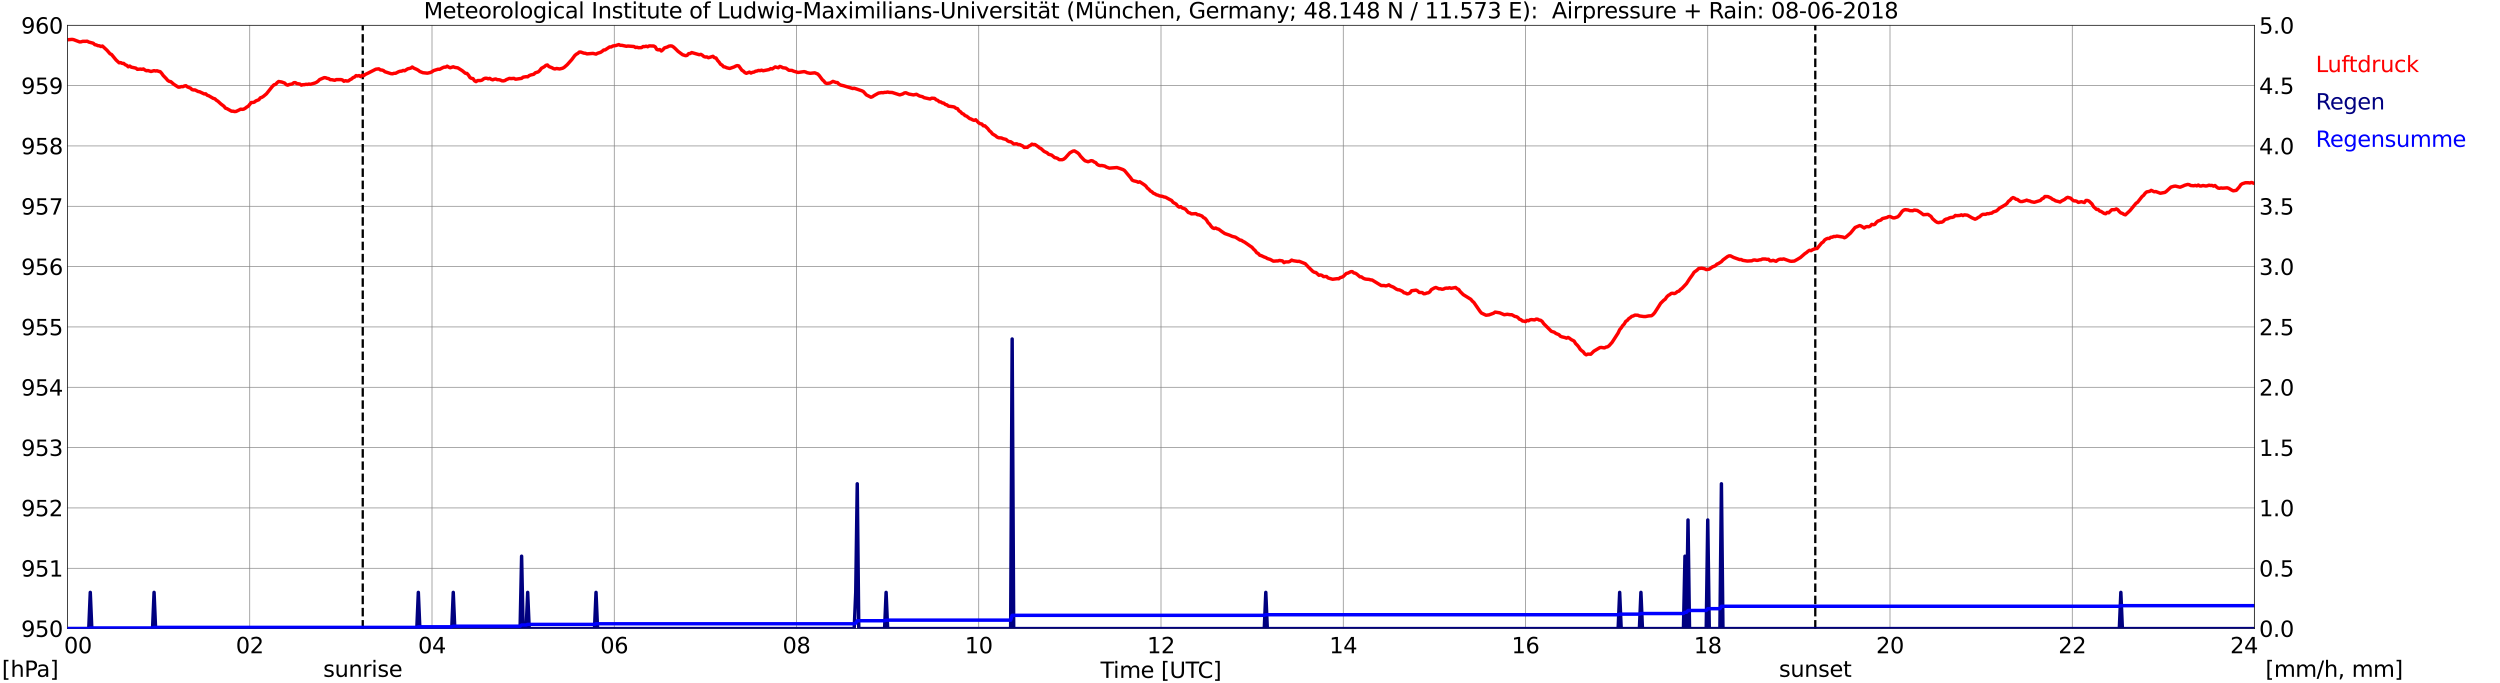 <?xml version="1.0" encoding="utf-8" standalone="no"?>
<!DOCTYPE svg PUBLIC "-//W3C//DTD SVG 1.1//EN"
  "http://www.w3.org/Graphics/SVG/1.1/DTD/svg11.dtd">
<svg xmlns:xlink="http://www.w3.org/1999/xlink" width="1085.4pt" height="296.64pt" viewBox="0 0 1085.4 296.64" xmlns="http://www.w3.org/2000/svg" version="1.1">
 <defs>
  <style type="text/css">*{stroke-linejoin: round; stroke-linecap: butt}</style>
 </defs>
 <g id="figure_1">
  <g id="patch_1">
   <path d="M 0 296.64 
L 1085.4 296.64 
L 1085.4 0 
L 0 0 
z
" style="fill: #ffffff"/>
  </g>
  <g id="axes_1">
   <g id="patch_2">
    <path d="M 29.306 272.909 
L 978.814 272.909 
L 978.814 10.976 
L 29.306 10.976 
z
" style="fill: #ffffff"/>
   </g>
   <g id="patch_3">
    <path d="M 978.814 272.909 
L 978.814 272.909 
L 978.814 10.976 
L 978.814 10.976 
z
" clip-path="url(#p3b5ad68252)" style="fill: #d3d3d3; opacity: 0.25; stroke: #d3d3d3; stroke-linejoin: miter"/>
   </g>
   <g id="matplotlib.axis_1">
    <g id="xtick_1">
     <g id="line2d_1">
      <path d="M 29.306 272.909 
L 29.306 10.976 
" clip-path="url(#p3b5ad68252)" style="fill: none; stroke: #808080; stroke-width: 0.3; stroke-linecap: square"/>
     </g>
     <g id="line2d_2"/>
     <g id="text_1">
      <!--    00 -->
      <g transform="translate(18.733 283.627) scale(0.095 -0.095)">
       <defs>
        <path id="DejaVuSans-20" transform="scale(0.016)"/>
        <path id="DejaVuSans-30" d="M 2034 4250 
Q 1547 4250 1301 3770 
Q 1056 3291 1056 2328 
Q 1056 1369 1301 889 
Q 1547 409 2034 409 
Q 2525 409 2770 889 
Q 3016 1369 3016 2328 
Q 3016 3291 2770 3770 
Q 2525 4250 2034 4250 
z
M 2034 4750 
Q 2819 4750 3233 4129 
Q 3647 3509 3647 2328 
Q 3647 1150 3233 529 
Q 2819 -91 2034 -91 
Q 1250 -91 836 529 
Q 422 1150 422 2328 
Q 422 3509 836 4129 
Q 1250 4750 2034 4750 
z
" transform="scale(0.016)"/>
       </defs>
       <use xlink:href="#DejaVuSans-20"/>
       <use xlink:href="#DejaVuSans-20" transform="translate(31.787 0)"/>
       <use xlink:href="#DejaVuSans-20" transform="translate(63.574 0)"/>
       <use xlink:href="#DejaVuSans-30" transform="translate(95.361 0)"/>
       <use xlink:href="#DejaVuSans-30" transform="translate(158.984 0)"/>
      </g>
     </g>
    </g>
    <g id="xtick_2">
     <g id="line2d_3">
      <path d="M 108.431 272.909 
L 108.431 10.976 
" clip-path="url(#p3b5ad68252)" style="fill: none; stroke: #808080; stroke-width: 0.3; stroke-linecap: square"/>
     </g>
     <g id="line2d_4"/>
     <g id="text_2">
      <!-- 02 -->
      <g transform="translate(102.387 283.627) scale(0.095 -0.095)">
       <defs>
        <path id="DejaVuSans-32" d="M 1228 531 
L 3431 531 
L 3431 0 
L 469 0 
L 469 531 
Q 828 903 1448 1529 
Q 2069 2156 2228 2338 
Q 2531 2678 2651 2914 
Q 2772 3150 2772 3378 
Q 2772 3750 2511 3984 
Q 2250 4219 1831 4219 
Q 1534 4219 1204 4116 
Q 875 4013 500 3803 
L 500 4441 
Q 881 4594 1212 4672 
Q 1544 4750 1819 4750 
Q 2544 4750 2975 4387 
Q 3406 4025 3406 3419 
Q 3406 3131 3298 2873 
Q 3191 2616 2906 2266 
Q 2828 2175 2409 1742 
Q 1991 1309 1228 531 
z
" transform="scale(0.016)"/>
       </defs>
       <use xlink:href="#DejaVuSans-30"/>
       <use xlink:href="#DejaVuSans-32" transform="translate(63.623 0)"/>
      </g>
     </g>
    </g>
    <g id="xtick_3">
     <g id="line2d_5">
      <path d="M 187.557 272.909 
L 187.557 10.976 
" clip-path="url(#p3b5ad68252)" style="fill: none; stroke: #808080; stroke-width: 0.3; stroke-linecap: square"/>
     </g>
     <g id="line2d_6"/>
     <g id="text_3">
      <!-- 04 -->
      <g transform="translate(181.513 283.627) scale(0.095 -0.095)">
       <defs>
        <path id="DejaVuSans-34" d="M 2419 4116 
L 825 1625 
L 2419 1625 
L 2419 4116 
z
M 2253 4666 
L 3047 4666 
L 3047 1625 
L 3713 1625 
L 3713 1100 
L 3047 1100 
L 3047 0 
L 2419 0 
L 2419 1100 
L 313 1100 
L 313 1709 
L 2253 4666 
z
" transform="scale(0.016)"/>
       </defs>
       <use xlink:href="#DejaVuSans-30"/>
       <use xlink:href="#DejaVuSans-34" transform="translate(63.623 0)"/>
      </g>
     </g>
    </g>
    <g id="xtick_4">
     <g id="line2d_7">
      <path d="M 266.683 272.909 
L 266.683 10.976 
" clip-path="url(#p3b5ad68252)" style="fill: none; stroke: #808080; stroke-width: 0.3; stroke-linecap: square"/>
     </g>
     <g id="line2d_8"/>
     <g id="text_4">
      <!-- 06 -->
      <g transform="translate(260.638 283.627) scale(0.095 -0.095)">
       <defs>
        <path id="DejaVuSans-36" d="M 2113 2584 
Q 1688 2584 1439 2293 
Q 1191 2003 1191 1497 
Q 1191 994 1439 701 
Q 1688 409 2113 409 
Q 2538 409 2786 701 
Q 3034 994 3034 1497 
Q 3034 2003 2786 2293 
Q 2538 2584 2113 2584 
z
M 3366 4563 
L 3366 3988 
Q 3128 4100 2886 4159 
Q 2644 4219 2406 4219 
Q 1781 4219 1451 3797 
Q 1122 3375 1075 2522 
Q 1259 2794 1537 2939 
Q 1816 3084 2150 3084 
Q 2853 3084 3261 2657 
Q 3669 2231 3669 1497 
Q 3669 778 3244 343 
Q 2819 -91 2113 -91 
Q 1303 -91 875 529 
Q 447 1150 447 2328 
Q 447 3434 972 4092 
Q 1497 4750 2381 4750 
Q 2619 4750 2861 4703 
Q 3103 4656 3366 4563 
z
" transform="scale(0.016)"/>
       </defs>
       <use xlink:href="#DejaVuSans-30"/>
       <use xlink:href="#DejaVuSans-36" transform="translate(63.623 0)"/>
      </g>
     </g>
    </g>
    <g id="xtick_5">
     <g id="line2d_9">
      <path d="M 345.808 272.909 
L 345.808 10.976 
" clip-path="url(#p3b5ad68252)" style="fill: none; stroke: #808080; stroke-width: 0.3; stroke-linecap: square"/>
     </g>
     <g id="line2d_10"/>
     <g id="text_5">
      <!-- 08 -->
      <g transform="translate(339.764 283.627) scale(0.095 -0.095)">
       <defs>
        <path id="DejaVuSans-38" d="M 2034 2216 
Q 1584 2216 1326 1975 
Q 1069 1734 1069 1313 
Q 1069 891 1326 650 
Q 1584 409 2034 409 
Q 2484 409 2743 651 
Q 3003 894 3003 1313 
Q 3003 1734 2745 1975 
Q 2488 2216 2034 2216 
z
M 1403 2484 
Q 997 2584 770 2862 
Q 544 3141 544 3541 
Q 544 4100 942 4425 
Q 1341 4750 2034 4750 
Q 2731 4750 3128 4425 
Q 3525 4100 3525 3541 
Q 3525 3141 3298 2862 
Q 3072 2584 2669 2484 
Q 3125 2378 3379 2068 
Q 3634 1759 3634 1313 
Q 3634 634 3220 271 
Q 2806 -91 2034 -91 
Q 1263 -91 848 271 
Q 434 634 434 1313 
Q 434 1759 690 2068 
Q 947 2378 1403 2484 
z
M 1172 3481 
Q 1172 3119 1398 2916 
Q 1625 2713 2034 2713 
Q 2441 2713 2670 2916 
Q 2900 3119 2900 3481 
Q 2900 3844 2670 4047 
Q 2441 4250 2034 4250 
Q 1625 4250 1398 4047 
Q 1172 3844 1172 3481 
z
" transform="scale(0.016)"/>
       </defs>
       <use xlink:href="#DejaVuSans-30"/>
       <use xlink:href="#DejaVuSans-38" transform="translate(63.623 0)"/>
      </g>
     </g>
    </g>
    <g id="xtick_6">
     <g id="line2d_11">
      <path d="M 424.934 272.909 
L 424.934 10.976 
" clip-path="url(#p3b5ad68252)" style="fill: none; stroke: #808080; stroke-width: 0.3; stroke-linecap: square"/>
     </g>
     <g id="line2d_12"/>
     <g id="text_6">
      <!-- 10 -->
      <g transform="translate(418.89 283.627) scale(0.095 -0.095)">
       <defs>
        <path id="DejaVuSans-31" d="M 794 531 
L 1825 531 
L 1825 4091 
L 703 3866 
L 703 4441 
L 1819 4666 
L 2450 4666 
L 2450 531 
L 3481 531 
L 3481 0 
L 794 0 
L 794 531 
z
" transform="scale(0.016)"/>
       </defs>
       <use xlink:href="#DejaVuSans-31"/>
       <use xlink:href="#DejaVuSans-30" transform="translate(63.623 0)"/>
      </g>
     </g>
    </g>
    <g id="xtick_7">
     <g id="line2d_13">
      <path d="M 504.06 272.909 
L 504.06 10.976 
" clip-path="url(#p3b5ad68252)" style="fill: none; stroke: #808080; stroke-width: 0.3; stroke-linecap: square"/>
     </g>
     <g id="line2d_14"/>
     <g id="text_7">
      <!-- 12 -->
      <g transform="translate(498.015 283.627) scale(0.095 -0.095)">
       <use xlink:href="#DejaVuSans-31"/>
       <use xlink:href="#DejaVuSans-32" transform="translate(63.623 0)"/>
      </g>
     </g>
    </g>
    <g id="xtick_8">
     <g id="line2d_15">
      <path d="M 583.185 272.909 
L 583.185 10.976 
" clip-path="url(#p3b5ad68252)" style="fill: none; stroke: #808080; stroke-width: 0.3; stroke-linecap: square"/>
     </g>
     <g id="line2d_16"/>
     <g id="text_8">
      <!-- 14 -->
      <g transform="translate(577.141 283.627) scale(0.095 -0.095)">
       <use xlink:href="#DejaVuSans-31"/>
       <use xlink:href="#DejaVuSans-34" transform="translate(63.623 0)"/>
      </g>
     </g>
    </g>
    <g id="xtick_9">
     <g id="line2d_17">
      <path d="M 662.311 272.909 
L 662.311 10.976 
" clip-path="url(#p3b5ad68252)" style="fill: none; stroke: #808080; stroke-width: 0.3; stroke-linecap: square"/>
     </g>
     <g id="line2d_18"/>
     <g id="text_9">
      <!-- 16 -->
      <g transform="translate(656.267 283.627) scale(0.095 -0.095)">
       <use xlink:href="#DejaVuSans-31"/>
       <use xlink:href="#DejaVuSans-36" transform="translate(63.623 0)"/>
      </g>
     </g>
    </g>
    <g id="xtick_10">
     <g id="line2d_19">
      <path d="M 741.437 272.909 
L 741.437 10.976 
" clip-path="url(#p3b5ad68252)" style="fill: none; stroke: #808080; stroke-width: 0.3; stroke-linecap: square"/>
     </g>
     <g id="line2d_20"/>
     <g id="text_10">
      <!-- 18 -->
      <g transform="translate(735.392 283.627) scale(0.095 -0.095)">
       <use xlink:href="#DejaVuSans-31"/>
       <use xlink:href="#DejaVuSans-38" transform="translate(63.623 0)"/>
      </g>
     </g>
    </g>
    <g id="xtick_11">
     <g id="line2d_21">
      <path d="M 820.562 272.909 
L 820.562 10.976 
" clip-path="url(#p3b5ad68252)" style="fill: none; stroke: #808080; stroke-width: 0.3; stroke-linecap: square"/>
     </g>
     <g id="line2d_22"/>
     <g id="text_11">
      <!-- 20 -->
      <g transform="translate(814.518 283.627) scale(0.095 -0.095)">
       <use xlink:href="#DejaVuSans-32"/>
       <use xlink:href="#DejaVuSans-30" transform="translate(63.623 0)"/>
      </g>
     </g>
    </g>
    <g id="xtick_12">
     <g id="line2d_23">
      <path d="M 899.688 272.909 
L 899.688 10.976 
" clip-path="url(#p3b5ad68252)" style="fill: none; stroke: #808080; stroke-width: 0.3; stroke-linecap: square"/>
     </g>
     <g id="line2d_24"/>
     <g id="text_12">
      <!-- 22 -->
      <g transform="translate(893.644 283.627) scale(0.095 -0.095)">
       <use xlink:href="#DejaVuSans-32"/>
       <use xlink:href="#DejaVuSans-32" transform="translate(63.623 0)"/>
      </g>
     </g>
    </g>
    <g id="xtick_13">
     <g id="line2d_25">
      <path d="M 978.814 272.909 
L 978.814 10.976 
" clip-path="url(#p3b5ad68252)" style="fill: none; stroke: #808080; stroke-width: 0.3; stroke-linecap: square"/>
     </g>
     <g id="line2d_26"/>
     <g id="text_13">
      <!-- 24    -->
      <g transform="translate(968.241 283.627) scale(0.095 -0.095)">
       <use xlink:href="#DejaVuSans-32"/>
       <use xlink:href="#DejaVuSans-34" transform="translate(63.623 0)"/>
       <use xlink:href="#DejaVuSans-20" transform="translate(127.246 0)"/>
       <use xlink:href="#DejaVuSans-20" transform="translate(159.033 0)"/>
       <use xlink:href="#DejaVuSans-20" transform="translate(190.82 0)"/>
      </g>
     </g>
    </g>
    <g id="text_14">
     <!-- Time [UTC] -->
     <g transform="translate(477.806 294.322) scale(0.095 -0.095)">
      <defs>
       <path id="DejaVuSans-54" d="M -19 4666 
L 3928 4666 
L 3928 4134 
L 2272 4134 
L 2272 0 
L 1638 0 
L 1638 4134 
L -19 4134 
L -19 4666 
z
" transform="scale(0.016)"/>
       <path id="DejaVuSans-69" d="M 603 3500 
L 1178 3500 
L 1178 0 
L 603 0 
L 603 3500 
z
M 603 4863 
L 1178 4863 
L 1178 4134 
L 603 4134 
L 603 4863 
z
" transform="scale(0.016)"/>
       <path id="DejaVuSans-6d" d="M 3328 2828 
Q 3544 3216 3844 3400 
Q 4144 3584 4550 3584 
Q 5097 3584 5394 3201 
Q 5691 2819 5691 2113 
L 5691 0 
L 5113 0 
L 5113 2094 
Q 5113 2597 4934 2840 
Q 4756 3084 4391 3084 
Q 3944 3084 3684 2787 
Q 3425 2491 3425 1978 
L 3425 0 
L 2847 0 
L 2847 2094 
Q 2847 2600 2669 2842 
Q 2491 3084 2119 3084 
Q 1678 3084 1418 2786 
Q 1159 2488 1159 1978 
L 1159 0 
L 581 0 
L 581 3500 
L 1159 3500 
L 1159 2956 
Q 1356 3278 1631 3431 
Q 1906 3584 2284 3584 
Q 2666 3584 2933 3390 
Q 3200 3197 3328 2828 
z
" transform="scale(0.016)"/>
       <path id="DejaVuSans-65" d="M 3597 1894 
L 3597 1613 
L 953 1613 
Q 991 1019 1311 708 
Q 1631 397 2203 397 
Q 2534 397 2845 478 
Q 3156 559 3463 722 
L 3463 178 
Q 3153 47 2828 -22 
Q 2503 -91 2169 -91 
Q 1331 -91 842 396 
Q 353 884 353 1716 
Q 353 2575 817 3079 
Q 1281 3584 2069 3584 
Q 2775 3584 3186 3129 
Q 3597 2675 3597 1894 
z
M 3022 2063 
Q 3016 2534 2758 2815 
Q 2500 3097 2075 3097 
Q 1594 3097 1305 2825 
Q 1016 2553 972 2059 
L 3022 2063 
z
" transform="scale(0.016)"/>
       <path id="DejaVuSans-5b" d="M 550 4863 
L 1875 4863 
L 1875 4416 
L 1125 4416 
L 1125 -397 
L 1875 -397 
L 1875 -844 
L 550 -844 
L 550 4863 
z
" transform="scale(0.016)"/>
       <path id="DejaVuSans-55" d="M 556 4666 
L 1191 4666 
L 1191 1831 
Q 1191 1081 1462 751 
Q 1734 422 2344 422 
Q 2950 422 3222 751 
Q 3494 1081 3494 1831 
L 3494 4666 
L 4128 4666 
L 4128 1753 
Q 4128 841 3676 375 
Q 3225 -91 2344 -91 
Q 1459 -91 1007 375 
Q 556 841 556 1753 
L 556 4666 
z
" transform="scale(0.016)"/>
       <path id="DejaVuSans-43" d="M 4122 4306 
L 4122 3641 
Q 3803 3938 3442 4084 
Q 3081 4231 2675 4231 
Q 1875 4231 1450 3742 
Q 1025 3253 1025 2328 
Q 1025 1406 1450 917 
Q 1875 428 2675 428 
Q 3081 428 3442 575 
Q 3803 722 4122 1019 
L 4122 359 
Q 3791 134 3420 21 
Q 3050 -91 2638 -91 
Q 1578 -91 968 557 
Q 359 1206 359 2328 
Q 359 3453 968 4101 
Q 1578 4750 2638 4750 
Q 3056 4750 3426 4639 
Q 3797 4528 4122 4306 
z
" transform="scale(0.016)"/>
       <path id="DejaVuSans-5d" d="M 1947 4863 
L 1947 -844 
L 622 -844 
L 622 -397 
L 1369 -397 
L 1369 4416 
L 622 4416 
L 622 4863 
L 1947 4863 
z
" transform="scale(0.016)"/>
      </defs>
      <use xlink:href="#DejaVuSans-54"/>
      <use xlink:href="#DejaVuSans-69" transform="translate(57.959 0)"/>
      <use xlink:href="#DejaVuSans-6d" transform="translate(85.742 0)"/>
      <use xlink:href="#DejaVuSans-65" transform="translate(183.154 0)"/>
      <use xlink:href="#DejaVuSans-20" transform="translate(244.678 0)"/>
      <use xlink:href="#DejaVuSans-5b" transform="translate(276.465 0)"/>
      <use xlink:href="#DejaVuSans-55" transform="translate(315.479 0)"/>
      <use xlink:href="#DejaVuSans-54" transform="translate(388.672 0)"/>
      <use xlink:href="#DejaVuSans-43" transform="translate(443.881 0)"/>
      <use xlink:href="#DejaVuSans-5d" transform="translate(513.705 0)"/>
     </g>
    </g>
   </g>
   <g id="matplotlib.axis_2">
    <g id="ytick_1">
     <g id="line2d_27">
      <path d="M 29.306 272.909 
L 978.814 272.909 
" clip-path="url(#p3b5ad68252)" style="fill: none; stroke: #808080; stroke-width: 0.3; stroke-linecap: square"/>
     </g>
     <g id="line2d_28"/>
     <g id="text_15">
      <!-- 950 -->
      <g transform="translate(9.173 276.518) scale(0.095 -0.095)">
       <defs>
        <path id="DejaVuSans-39" d="M 703 97 
L 703 672 
Q 941 559 1184 500 
Q 1428 441 1663 441 
Q 2288 441 2617 861 
Q 2947 1281 2994 2138 
Q 2813 1869 2534 1725 
Q 2256 1581 1919 1581 
Q 1219 1581 811 2004 
Q 403 2428 403 3163 
Q 403 3881 828 4315 
Q 1253 4750 1959 4750 
Q 2769 4750 3195 4129 
Q 3622 3509 3622 2328 
Q 3622 1225 3098 567 
Q 2575 -91 1691 -91 
Q 1453 -91 1209 -44 
Q 966 3 703 97 
z
M 1959 2075 
Q 2384 2075 2632 2365 
Q 2881 2656 2881 3163 
Q 2881 3666 2632 3958 
Q 2384 4250 1959 4250 
Q 1534 4250 1286 3958 
Q 1038 3666 1038 3163 
Q 1038 2656 1286 2365 
Q 1534 2075 1959 2075 
z
" transform="scale(0.016)"/>
        <path id="DejaVuSans-35" d="M 691 4666 
L 3169 4666 
L 3169 4134 
L 1269 4134 
L 1269 2991 
Q 1406 3038 1543 3061 
Q 1681 3084 1819 3084 
Q 2600 3084 3056 2656 
Q 3513 2228 3513 1497 
Q 3513 744 3044 326 
Q 2575 -91 1722 -91 
Q 1428 -91 1123 -41 
Q 819 9 494 109 
L 494 744 
Q 775 591 1075 516 
Q 1375 441 1709 441 
Q 2250 441 2565 725 
Q 2881 1009 2881 1497 
Q 2881 1984 2565 2268 
Q 2250 2553 1709 2553 
Q 1456 2553 1204 2497 
Q 953 2441 691 2322 
L 691 4666 
z
" transform="scale(0.016)"/>
       </defs>
       <use xlink:href="#DejaVuSans-39"/>
       <use xlink:href="#DejaVuSans-35" transform="translate(63.623 0)"/>
       <use xlink:href="#DejaVuSans-30" transform="translate(127.246 0)"/>
      </g>
     </g>
    </g>
    <g id="ytick_2">
     <g id="line2d_29">
      <path d="M 29.306 246.715 
L 978.814 246.715 
" clip-path="url(#p3b5ad68252)" style="fill: none; stroke: #808080; stroke-width: 0.3; stroke-linecap: square"/>
     </g>
     <g id="line2d_30"/>
     <g id="text_16">
      <!-- 951 -->
      <g transform="translate(9.173 250.325) scale(0.095 -0.095)">
       <use xlink:href="#DejaVuSans-39"/>
       <use xlink:href="#DejaVuSans-35" transform="translate(63.623 0)"/>
       <use xlink:href="#DejaVuSans-31" transform="translate(127.246 0)"/>
      </g>
     </g>
    </g>
    <g id="ytick_3">
     <g id="line2d_31">
      <path d="M 29.306 220.522 
L 978.814 220.522 
" clip-path="url(#p3b5ad68252)" style="fill: none; stroke: #808080; stroke-width: 0.3; stroke-linecap: square"/>
     </g>
     <g id="line2d_32"/>
     <g id="text_17">
      <!-- 952 -->
      <g transform="translate(9.173 224.131) scale(0.095 -0.095)">
       <use xlink:href="#DejaVuSans-39"/>
       <use xlink:href="#DejaVuSans-35" transform="translate(63.623 0)"/>
       <use xlink:href="#DejaVuSans-32" transform="translate(127.246 0)"/>
      </g>
     </g>
    </g>
    <g id="ytick_4">
     <g id="line2d_33">
      <path d="M 29.306 194.329 
L 978.814 194.329 
" clip-path="url(#p3b5ad68252)" style="fill: none; stroke: #808080; stroke-width: 0.3; stroke-linecap: square"/>
     </g>
     <g id="line2d_34"/>
     <g id="text_18">
      <!-- 953 -->
      <g transform="translate(9.173 197.938) scale(0.095 -0.095)">
       <defs>
        <path id="DejaVuSans-33" d="M 2597 2516 
Q 3050 2419 3304 2112 
Q 3559 1806 3559 1356 
Q 3559 666 3084 287 
Q 2609 -91 1734 -91 
Q 1441 -91 1130 -33 
Q 819 25 488 141 
L 488 750 
Q 750 597 1062 519 
Q 1375 441 1716 441 
Q 2309 441 2620 675 
Q 2931 909 2931 1356 
Q 2931 1769 2642 2001 
Q 2353 2234 1838 2234 
L 1294 2234 
L 1294 2753 
L 1863 2753 
Q 2328 2753 2575 2939 
Q 2822 3125 2822 3475 
Q 2822 3834 2567 4026 
Q 2313 4219 1838 4219 
Q 1578 4219 1281 4162 
Q 984 4106 628 3988 
L 628 4550 
Q 988 4650 1302 4700 
Q 1616 4750 1894 4750 
Q 2613 4750 3031 4423 
Q 3450 4097 3450 3541 
Q 3450 3153 3228 2886 
Q 3006 2619 2597 2516 
z
" transform="scale(0.016)"/>
       </defs>
       <use xlink:href="#DejaVuSans-39"/>
       <use xlink:href="#DejaVuSans-35" transform="translate(63.623 0)"/>
       <use xlink:href="#DejaVuSans-33" transform="translate(127.246 0)"/>
      </g>
     </g>
    </g>
    <g id="ytick_5">
     <g id="line2d_35">
      <path d="M 29.306 168.136 
L 978.814 168.136 
" clip-path="url(#p3b5ad68252)" style="fill: none; stroke: #808080; stroke-width: 0.3; stroke-linecap: square"/>
     </g>
     <g id="line2d_36"/>
     <g id="text_19">
      <!-- 954 -->
      <g transform="translate(9.173 171.745) scale(0.095 -0.095)">
       <use xlink:href="#DejaVuSans-39"/>
       <use xlink:href="#DejaVuSans-35" transform="translate(63.623 0)"/>
       <use xlink:href="#DejaVuSans-34" transform="translate(127.246 0)"/>
      </g>
     </g>
    </g>
    <g id="ytick_6">
     <g id="line2d_37">
      <path d="M 29.306 141.942 
L 978.814 141.942 
" clip-path="url(#p3b5ad68252)" style="fill: none; stroke: #808080; stroke-width: 0.3; stroke-linecap: square"/>
     </g>
     <g id="line2d_38"/>
     <g id="text_20">
      <!-- 955 -->
      <g transform="translate(9.173 145.551) scale(0.095 -0.095)">
       <use xlink:href="#DejaVuSans-39"/>
       <use xlink:href="#DejaVuSans-35" transform="translate(63.623 0)"/>
       <use xlink:href="#DejaVuSans-35" transform="translate(127.246 0)"/>
      </g>
     </g>
    </g>
    <g id="ytick_7">
     <g id="line2d_39">
      <path d="M 29.306 115.749 
L 978.814 115.749 
" clip-path="url(#p3b5ad68252)" style="fill: none; stroke: #808080; stroke-width: 0.3; stroke-linecap: square"/>
     </g>
     <g id="line2d_40"/>
     <g id="text_21">
      <!-- 956 -->
      <g transform="translate(9.173 119.358) scale(0.095 -0.095)">
       <use xlink:href="#DejaVuSans-39"/>
       <use xlink:href="#DejaVuSans-35" transform="translate(63.623 0)"/>
       <use xlink:href="#DejaVuSans-36" transform="translate(127.246 0)"/>
      </g>
     </g>
    </g>
    <g id="ytick_8">
     <g id="line2d_41">
      <path d="M 29.306 89.556 
L 978.814 89.556 
" clip-path="url(#p3b5ad68252)" style="fill: none; stroke: #808080; stroke-width: 0.3; stroke-linecap: square"/>
     </g>
     <g id="line2d_42"/>
     <g id="text_22">
      <!-- 957 -->
      <g transform="translate(9.173 93.165) scale(0.095 -0.095)">
       <defs>
        <path id="DejaVuSans-37" d="M 525 4666 
L 3525 4666 
L 3525 4397 
L 1831 0 
L 1172 0 
L 2766 4134 
L 525 4134 
L 525 4666 
z
" transform="scale(0.016)"/>
       </defs>
       <use xlink:href="#DejaVuSans-39"/>
       <use xlink:href="#DejaVuSans-35" transform="translate(63.623 0)"/>
       <use xlink:href="#DejaVuSans-37" transform="translate(127.246 0)"/>
      </g>
     </g>
    </g>
    <g id="ytick_9">
     <g id="line2d_43">
      <path d="M 29.306 63.362 
L 978.814 63.362 
" clip-path="url(#p3b5ad68252)" style="fill: none; stroke: #808080; stroke-width: 0.3; stroke-linecap: square"/>
     </g>
     <g id="line2d_44"/>
     <g id="text_23">
      <!-- 958 -->
      <g transform="translate(9.173 66.972) scale(0.095 -0.095)">
       <use xlink:href="#DejaVuSans-39"/>
       <use xlink:href="#DejaVuSans-35" transform="translate(63.623 0)"/>
       <use xlink:href="#DejaVuSans-38" transform="translate(127.246 0)"/>
      </g>
     </g>
    </g>
    <g id="ytick_10">
     <g id="line2d_45">
      <path d="M 29.306 37.169 
L 978.814 37.169 
" clip-path="url(#p3b5ad68252)" style="fill: none; stroke: #808080; stroke-width: 0.3; stroke-linecap: square"/>
     </g>
     <g id="line2d_46"/>
     <g id="text_24">
      <!-- 959 -->
      <g transform="translate(9.173 40.778) scale(0.095 -0.095)">
       <use xlink:href="#DejaVuSans-39"/>
       <use xlink:href="#DejaVuSans-35" transform="translate(63.623 0)"/>
       <use xlink:href="#DejaVuSans-39" transform="translate(127.246 0)"/>
      </g>
     </g>
    </g>
    <g id="ytick_11">
     <g id="line2d_47">
      <path d="M 29.306 10.976 
L 978.814 10.976 
" clip-path="url(#p3b5ad68252)" style="fill: none; stroke: #808080; stroke-width: 0.3; stroke-linecap: square"/>
     </g>
     <g id="line2d_48"/>
     <g id="text_25">
      <!-- 960 -->
      <g transform="translate(9.173 14.585) scale(0.095 -0.095)">
       <use xlink:href="#DejaVuSans-39"/>
       <use xlink:href="#DejaVuSans-36" transform="translate(63.623 0)"/>
       <use xlink:href="#DejaVuSans-30" transform="translate(127.246 0)"/>
      </g>
     </g>
    </g>
   </g>
   <g id="line2d_49">
    <path d="M 157.489 272.909 
L 157.489 10.976 
" clip-path="url(#p3b5ad68252)" style="fill: none; stroke-dasharray: 3.7,1.6; stroke-dashoffset: 0; stroke: #000000"/>
   </g>
   <g id="line2d_50">
    <path d="M 788.121 272.909 
L 788.121 10.976 
" clip-path="url(#p3b5ad68252)" style="fill: none; stroke-dasharray: 3.7,1.6; stroke-dashoffset: 0; stroke: #000000"/>
   </g>
   <g id="line2d_51">
    <path d="M 29.306 17.262 
L 31.284 17.105 
L 31.943 17.21 
L 34.581 18.205 
L 35.24 18.153 
L 35.9 17.943 
L 37.218 17.943 
L 37.878 17.891 
L 38.537 18.257 
L 40.515 18.781 
L 41.175 19.41 
L 41.834 19.515 
L 42.493 19.829 
L 43.153 19.881 
L 43.812 20.196 
L 44.472 19.986 
L 46.45 21.82 
L 47.768 23.339 
L 48.428 23.653 
L 50.406 26.063 
L 51.725 27.268 
L 52.384 27.163 
L 53.043 27.53 
L 53.703 27.53 
L 54.362 28.106 
L 55.022 28.368 
L 55.681 28.997 
L 56.34 28.682 
L 57 29.154 
L 58.978 29.573 
L 59.637 30.097 
L 60.956 29.992 
L 61.615 30.097 
L 62.275 29.94 
L 62.934 30.411 
L 63.594 30.725 
L 64.253 30.621 
L 65.572 31.04 
L 66.89 30.673 
L 67.55 30.83 
L 68.209 30.725 
L 68.869 30.987 
L 69.528 31.092 
L 70.187 31.826 
L 70.847 32.769 
L 72.166 34.131 
L 72.825 34.916 
L 73.484 35.335 
L 74.144 35.44 
L 75.462 36.593 
L 77.441 37.85 
L 78.1 37.798 
L 78.759 37.588 
L 79.419 37.64 
L 80.078 37.326 
L 80.737 37.221 
L 81.397 37.745 
L 82.716 38.269 
L 83.375 38.898 
L 84.034 39.055 
L 84.694 39.055 
L 86.013 39.736 
L 86.672 39.841 
L 88.65 40.784 
L 89.309 40.731 
L 89.969 41.36 
L 90.628 41.569 
L 92.606 42.722 
L 93.266 42.879 
L 93.925 43.508 
L 94.584 43.927 
L 95.903 45.132 
L 97.222 46.127 
L 97.881 46.965 
L 98.541 47.175 
L 100.519 48.275 
L 101.178 48.275 
L 101.838 48.432 
L 102.497 48.38 
L 103.816 47.751 
L 104.475 47.384 
L 105.135 47.489 
L 105.794 47.384 
L 106.453 47.018 
L 107.113 46.494 
L 107.772 46.127 
L 109.091 44.503 
L 109.75 44.503 
L 110.41 44.346 
L 111.069 43.822 
L 112.388 43.298 
L 113.047 42.46 
L 113.707 42.25 
L 114.366 41.831 
L 115.685 40.731 
L 118.322 37.431 
L 118.982 36.802 
L 119.641 36.645 
L 120.3 35.912 
L 120.96 35.388 
L 122.278 35.597 
L 123.597 36.069 
L 124.257 36.75 
L 124.916 36.959 
L 125.575 36.698 
L 126.894 36.436 
L 127.553 35.912 
L 128.213 35.859 
L 128.872 36.278 
L 130.191 36.488 
L 130.85 36.959 
L 131.51 36.75 
L 132.169 36.75 
L 132.829 36.593 
L 133.488 36.645 
L 134.147 36.488 
L 134.807 36.593 
L 136.785 36.016 
L 137.444 35.702 
L 138.104 35.231 
L 138.763 34.55 
L 140.741 33.711 
L 141.4 33.764 
L 142.06 34.026 
L 142.719 34.131 
L 143.379 34.602 
L 144.038 34.602 
L 145.357 34.864 
L 146.016 34.55 
L 147.994 34.55 
L 148.654 34.707 
L 149.313 35.283 
L 149.972 35.021 
L 150.632 35.178 
L 151.291 35.126 
L 151.951 34.602 
L 152.61 34.288 
L 153.269 33.711 
L 153.929 33.45 
L 154.588 32.821 
L 155.247 32.978 
L 155.907 32.821 
L 156.566 33.24 
L 157.226 32.716 
L 157.885 32.873 
L 158.544 32.349 
L 159.863 31.721 
L 163.16 30.044 
L 164.479 29.887 
L 165.138 30.359 
L 165.798 30.411 
L 166.457 30.621 
L 167.116 31.145 
L 169.754 31.983 
L 170.413 32.035 
L 171.073 31.826 
L 171.732 31.826 
L 173.051 31.145 
L 173.71 30.935 
L 174.37 30.883 
L 175.029 30.568 
L 175.688 30.725 
L 177.007 29.887 
L 178.326 29.573 
L 178.985 29.101 
L 179.645 29.573 
L 180.963 30.149 
L 181.623 30.516 
L 182.282 31.04 
L 183.601 31.564 
L 185.579 31.773 
L 186.898 31.459 
L 187.557 31.145 
L 188.216 30.673 
L 190.195 30.044 
L 190.854 30.097 
L 192.173 29.416 
L 192.832 29.154 
L 193.492 29.154 
L 194.151 28.735 
L 194.81 29.154 
L 195.47 29.416 
L 196.788 28.997 
L 197.448 29.259 
L 198.767 29.468 
L 200.745 30.725 
L 202.063 31.826 
L 202.723 31.878 
L 203.382 32.611 
L 204.042 33.659 
L 204.701 34.026 
L 205.36 34.131 
L 206.02 35.074 
L 206.679 35.44 
L 207.339 34.969 
L 208.657 34.969 
L 209.317 34.759 
L 209.976 34.235 
L 210.635 33.973 
L 211.295 33.973 
L 211.954 34.235 
L 212.614 34.026 
L 213.273 34.445 
L 213.932 34.654 
L 214.592 34.393 
L 215.251 34.288 
L 215.91 34.602 
L 216.57 34.602 
L 217.229 34.759 
L 217.889 35.074 
L 218.548 35.126 
L 219.207 34.969 
L 219.867 34.55 
L 221.186 34.026 
L 221.845 34.131 
L 223.164 34.026 
L 223.823 34.393 
L 226.461 34.026 
L 227.12 33.502 
L 228.439 33.292 
L 229.098 33.345 
L 229.757 32.821 
L 230.417 32.559 
L 231.736 32.245 
L 232.395 31.616 
L 233.714 31.197 
L 234.373 30.568 
L 235.033 29.678 
L 236.351 28.944 
L 237.011 28.368 
L 237.67 28.211 
L 238.329 28.892 
L 239.648 29.416 
L 240.308 29.782 
L 240.967 29.94 
L 241.626 29.73 
L 242.945 29.94 
L 244.264 29.625 
L 244.923 29.259 
L 246.242 28.106 
L 248.22 25.906 
L 249.539 24.125 
L 250.198 23.548 
L 250.858 23.182 
L 251.517 22.606 
L 252.176 22.606 
L 253.495 23.077 
L 254.155 23.129 
L 254.814 23.391 
L 257.451 23.182 
L 258.77 23.496 
L 259.43 23.129 
L 260.748 22.71 
L 261.408 22.291 
L 262.067 21.715 
L 262.726 21.663 
L 264.705 20.353 
L 265.364 20.405 
L 266.023 19.986 
L 267.342 19.777 
L 268.661 19.358 
L 269.32 19.672 
L 269.98 19.672 
L 271.958 20.091 
L 272.617 19.986 
L 275.255 20.196 
L 275.914 20.615 
L 276.573 20.51 
L 277.233 20.72 
L 278.552 20.667 
L 279.211 20.196 
L 279.87 20.248 
L 280.53 20.039 
L 281.189 20.3 
L 281.849 19.934 
L 283.827 19.986 
L 284.486 20.353 
L 285.145 21.453 
L 285.805 21.663 
L 286.464 21.505 
L 287.124 22.134 
L 287.783 21.61 
L 288.442 20.824 
L 289.761 20.405 
L 290.42 20.039 
L 291.08 19.934 
L 291.739 19.986 
L 292.399 20.405 
L 293.058 20.982 
L 294.377 22.291 
L 296.355 23.758 
L 297.674 24.177 
L 298.333 24.02 
L 298.992 23.287 
L 299.652 23.234 
L 300.311 22.815 
L 303.608 23.758 
L 304.267 23.601 
L 304.927 23.968 
L 305.586 24.544 
L 306.246 24.753 
L 306.905 24.701 
L 307.564 25.068 
L 309.543 24.439 
L 310.202 25.068 
L 310.861 25.172 
L 311.521 26.22 
L 312.18 26.954 
L 312.839 27.897 
L 313.499 28.263 
L 314.158 28.997 
L 314.818 29.101 
L 315.477 29.416 
L 316.796 29.73 
L 318.774 29.049 
L 319.433 28.682 
L 320.093 28.473 
L 320.752 28.63 
L 322.071 30.464 
L 322.73 30.883 
L 323.39 31.511 
L 324.049 31.826 
L 325.368 31.302 
L 326.027 31.721 
L 326.686 31.406 
L 327.346 31.302 
L 328.005 30.935 
L 328.665 30.83 
L 329.324 30.568 
L 329.983 30.673 
L 330.643 30.464 
L 331.302 30.725 
L 333.94 30.202 
L 334.599 29.782 
L 335.258 29.94 
L 336.577 29.049 
L 337.896 29.416 
L 338.555 28.84 
L 339.215 29.049 
L 339.874 29.416 
L 341.193 29.573 
L 342.512 30.516 
L 343.83 30.568 
L 344.49 30.883 
L 346.468 31.459 
L 349.105 31.092 
L 349.765 31.249 
L 350.424 31.564 
L 351.743 31.826 
L 353.721 31.616 
L 355.04 32.14 
L 355.699 32.821 
L 357.018 34.602 
L 357.677 35.178 
L 358.337 36.016 
L 358.996 36.226 
L 360.315 36.069 
L 361.634 35.335 
L 362.952 35.807 
L 363.612 35.859 
L 364.271 36.54 
L 364.93 36.907 
L 366.249 37.221 
L 370.206 38.426 
L 370.865 38.321 
L 372.184 38.741 
L 374.162 39.422 
L 374.821 39.736 
L 376.14 41.203 
L 378.118 42.198 
L 378.777 41.989 
L 379.437 41.517 
L 380.756 40.784 
L 381.415 40.417 
L 382.734 40.207 
L 383.393 40.26 
L 384.053 40.103 
L 384.712 40.103 
L 385.371 39.945 
L 386.031 40.103 
L 387.349 40.155 
L 390.646 41.203 
L 391.965 40.784 
L 392.624 40.365 
L 393.284 40.26 
L 394.603 40.836 
L 396.581 41.203 
L 397.899 40.941 
L 399.218 41.674 
L 400.537 41.989 
L 401.196 42.408 
L 403.834 42.984 
L 404.493 42.617 
L 405.812 42.722 
L 406.471 43.351 
L 407.131 43.56 
L 407.79 44.189 
L 408.45 44.241 
L 409.109 44.713 
L 409.768 44.765 
L 410.428 45.394 
L 411.087 45.498 
L 411.746 46.075 
L 413.725 46.337 
L 414.384 46.494 
L 415.043 47.018 
L 415.703 47.175 
L 416.362 48.118 
L 417.022 48.537 
L 417.681 49.27 
L 418.34 49.532 
L 419 50.213 
L 419.659 50.423 
L 420.978 51.471 
L 421.637 51.68 
L 422.297 52.047 
L 422.956 52.256 
L 423.615 51.994 
L 424.934 53.356 
L 425.593 53.723 
L 426.253 53.828 
L 426.912 54.614 
L 427.572 54.614 
L 428.89 55.871 
L 429.55 56.762 
L 430.209 57.285 
L 430.869 58.124 
L 432.187 58.909 
L 432.847 59.486 
L 433.506 59.8 
L 434.825 59.905 
L 435.484 60.219 
L 436.803 60.533 
L 437.462 61.162 
L 438.122 61.476 
L 438.781 61.529 
L 439.44 61.948 
L 440.1 62.524 
L 441.419 62.419 
L 442.078 62.786 
L 442.737 62.786 
L 444.056 63.415 
L 444.716 64.043 
L 445.375 63.939 
L 446.034 63.991 
L 446.694 63.415 
L 447.353 63.153 
L 448.012 62.577 
L 448.672 62.786 
L 449.331 62.734 
L 450.65 63.624 
L 451.309 64.2 
L 451.969 64.515 
L 453.287 65.72 
L 454.606 66.348 
L 455.266 66.977 
L 456.584 67.344 
L 457.903 68.444 
L 458.563 68.549 
L 459.222 68.811 
L 459.881 69.334 
L 461.2 69.334 
L 461.859 69.072 
L 462.519 68.549 
L 464.497 66.348 
L 465.816 65.615 
L 466.475 65.51 
L 467.794 66.296 
L 468.453 66.872 
L 469.113 67.815 
L 470.431 69.23 
L 471.091 69.806 
L 472.409 70.225 
L 473.728 69.753 
L 474.388 69.858 
L 475.047 70.33 
L 475.706 70.592 
L 476.366 71.377 
L 477.025 71.744 
L 477.685 71.901 
L 478.344 71.849 
L 479.663 72.111 
L 480.322 72.53 
L 481.641 73.001 
L 482.96 72.897 
L 484.938 72.74 
L 486.256 73.159 
L 487.575 73.63 
L 488.235 74.049 
L 490.213 76.407 
L 490.872 77.192 
L 491.532 78.188 
L 492.191 78.502 
L 493.51 78.816 
L 494.169 79.131 
L 494.828 78.921 
L 496.807 80.231 
L 497.466 80.755 
L 498.125 81.645 
L 498.785 82.169 
L 499.444 82.903 
L 500.103 83.269 
L 500.763 83.898 
L 501.422 84.16 
L 502.082 84.579 
L 502.741 84.736 
L 503.4 85.05 
L 504.719 85.26 
L 505.379 85.522 
L 506.038 85.627 
L 507.357 86.36 
L 508.675 87.041 
L 509.335 87.879 
L 510.654 88.613 
L 511.313 89.503 
L 511.972 89.922 
L 512.632 89.713 
L 513.291 90.289 
L 514.61 90.761 
L 515.929 92.28 
L 516.588 92.437 
L 517.247 92.856 
L 519.226 92.751 
L 519.885 93.223 
L 520.544 93.275 
L 521.863 93.799 
L 522.522 94.48 
L 523.182 94.794 
L 523.841 95.58 
L 524.501 96.68 
L 525.16 97.309 
L 525.819 98.252 
L 526.479 98.933 
L 527.138 99.195 
L 527.797 98.985 
L 528.457 99.352 
L 529.116 99.509 
L 530.435 100.504 
L 531.754 101.395 
L 533.732 102.076 
L 535.051 102.652 
L 536.369 102.967 
L 537.688 103.805 
L 538.348 104.224 
L 539.007 104.329 
L 539.666 104.8 
L 540.326 105.114 
L 543.623 107.419 
L 544.282 108.205 
L 544.941 108.782 
L 545.601 109.724 
L 546.26 110.039 
L 546.919 110.825 
L 547.579 110.982 
L 548.898 111.61 
L 549.557 111.82 
L 550.216 112.239 
L 551.535 112.658 
L 552.854 113.392 
L 554.173 113.287 
L 554.832 113.287 
L 555.491 113.077 
L 556.81 113.287 
L 557.47 114.02 
L 558.129 113.706 
L 559.448 113.706 
L 560.107 113.444 
L 560.766 112.92 
L 561.426 113.182 
L 563.404 113.496 
L 564.063 113.444 
L 566.701 114.492 
L 568.02 115.906 
L 569.998 117.844 
L 570.657 118.211 
L 571.317 118.316 
L 572.635 119.521 
L 573.295 119.364 
L 573.954 119.573 
L 574.613 120.097 
L 575.932 120.045 
L 576.592 120.673 
L 578.57 121.25 
L 580.548 120.988 
L 581.207 121.04 
L 581.867 120.516 
L 582.526 120.359 
L 583.185 120.045 
L 584.504 118.735 
L 585.164 118.578 
L 586.482 117.949 
L 587.142 117.949 
L 587.801 118.525 
L 588.46 118.63 
L 589.12 119.049 
L 590.439 120.202 
L 591.098 120.202 
L 591.757 120.726 
L 592.417 121.04 
L 593.076 121.197 
L 594.395 121.302 
L 595.054 121.511 
L 595.714 121.564 
L 599.67 123.974 
L 600.989 123.974 
L 601.648 124.131 
L 602.307 123.974 
L 602.967 123.659 
L 603.626 124.131 
L 604.945 124.655 
L 606.264 125.545 
L 606.923 125.807 
L 607.582 125.86 
L 608.901 126.488 
L 609.561 127.117 
L 610.22 127.222 
L 610.879 127.588 
L 611.539 127.484 
L 612.198 127.117 
L 612.858 126.226 
L 614.836 125.964 
L 615.495 126.331 
L 616.154 126.96 
L 617.473 127.012 
L 618.133 127.536 
L 618.792 127.484 
L 619.451 127.222 
L 620.111 127.117 
L 620.77 126.698 
L 621.429 125.755 
L 622.748 125.021 
L 623.408 124.812 
L 624.726 125.388 
L 625.386 125.388 
L 626.045 125.598 
L 626.705 125.493 
L 627.364 125.179 
L 628.023 125.074 
L 628.683 125.126 
L 629.342 124.917 
L 630.001 125.179 
L 631.98 124.812 
L 632.639 125.388 
L 633.298 125.65 
L 633.958 126.593 
L 635.276 127.903 
L 638.573 129.946 
L 639.233 130.732 
L 639.892 131.308 
L 642.53 135.132 
L 643.189 135.918 
L 645.167 136.861 
L 646.486 136.704 
L 648.464 135.97 
L 649.123 135.499 
L 650.442 135.708 
L 651.102 135.813 
L 653.08 136.651 
L 654.399 136.442 
L 655.717 136.651 
L 656.377 136.651 
L 657.695 137.385 
L 658.355 137.489 
L 659.014 137.856 
L 659.674 138.589 
L 660.333 138.799 
L 660.992 139.375 
L 661.652 139.428 
L 662.311 139.637 
L 662.97 139.113 
L 663.63 139.271 
L 664.289 138.851 
L 664.949 138.747 
L 666.267 138.904 
L 666.927 138.537 
L 667.586 138.589 
L 668.246 138.956 
L 668.905 139.061 
L 669.564 139.585 
L 670.224 140.528 
L 673.521 143.828 
L 674.839 144.247 
L 675.499 144.771 
L 676.817 145.295 
L 677.477 145.976 
L 678.136 146.238 
L 679.455 146.552 
L 680.114 146.814 
L 680.774 146.5 
L 681.433 146.867 
L 682.092 147.39 
L 683.411 148.071 
L 684.071 149.172 
L 684.73 149.8 
L 685.389 150.586 
L 686.049 151.634 
L 686.708 152.262 
L 687.368 152.734 
L 688.027 153.624 
L 688.686 154.044 
L 689.346 153.729 
L 690.664 153.782 
L 691.983 152.472 
L 694.621 150.9 
L 695.28 150.848 
L 696.599 151.058 
L 697.258 150.691 
L 697.918 150.586 
L 698.577 150.115 
L 699.896 148.648 
L 702.533 144.562 
L 703.193 143.147 
L 703.852 142.361 
L 704.511 141.366 
L 705.171 140.685 
L 705.83 139.532 
L 706.49 139.113 
L 707.149 138.328 
L 707.808 137.908 
L 708.468 137.332 
L 709.127 137.175 
L 709.786 136.808 
L 711.105 136.861 
L 711.765 137.175 
L 713.743 137.437 
L 714.402 137.437 
L 715.721 137.175 
L 717.04 137.07 
L 717.699 136.546 
L 718.358 135.813 
L 719.677 133.77 
L 720.996 131.674 
L 722.315 130.365 
L 722.974 129.893 
L 723.633 128.898 
L 724.293 128.269 
L 724.952 127.903 
L 725.612 127.379 
L 726.271 127.326 
L 726.93 127.484 
L 727.59 127.169 
L 728.249 126.593 
L 728.909 126.436 
L 729.568 125.702 
L 730.227 125.231 
L 732.205 123.135 
L 733.524 121.092 
L 734.843 119.259 
L 735.502 118.211 
L 736.821 117.268 
L 737.48 116.587 
L 738.799 116.43 
L 740.118 116.692 
L 740.777 117.059 
L 742.096 116.849 
L 743.415 115.906 
L 744.734 115.382 
L 745.393 114.701 
L 746.052 114.439 
L 747.371 113.601 
L 748.031 112.868 
L 750.009 111.401 
L 750.668 111.087 
L 751.327 111.087 
L 752.646 111.768 
L 755.284 112.711 
L 755.943 112.658 
L 756.602 113.025 
L 758.581 113.339 
L 760.559 113.234 
L 761.218 112.92 
L 761.878 112.868 
L 762.537 113.025 
L 763.196 113.025 
L 763.856 112.815 
L 764.515 112.763 
L 765.174 112.449 
L 766.493 112.449 
L 767.153 112.606 
L 767.812 112.553 
L 768.471 113.234 
L 769.131 113.234 
L 769.79 113.025 
L 771.109 113.444 
L 771.768 112.92 
L 772.428 112.606 
L 773.087 112.501 
L 773.746 112.553 
L 774.406 112.396 
L 777.043 113.339 
L 777.703 113.444 
L 779.021 113.339 
L 780.34 112.606 
L 781.659 111.82 
L 783.637 110.091 
L 784.296 109.672 
L 784.956 109.096 
L 785.615 108.677 
L 786.275 108.834 
L 786.934 108.415 
L 788.253 107.891 
L 788.912 107.891 
L 790.89 105.481 
L 791.55 105.062 
L 792.209 104.171 
L 792.868 103.752 
L 793.528 103.49 
L 794.187 103.543 
L 794.847 103.019 
L 795.506 102.967 
L 796.165 102.652 
L 796.825 102.705 
L 797.484 102.495 
L 800.122 102.914 
L 800.781 103.229 
L 801.44 102.914 
L 802.759 101.762 
L 803.419 101.185 
L 805.397 98.776 
L 807.375 97.937 
L 808.034 98.147 
L 809.353 98.985 
L 810.012 98.514 
L 810.672 98.357 
L 811.331 98.461 
L 811.99 98.147 
L 812.65 97.414 
L 813.309 97.571 
L 813.969 97.414 
L 814.628 96.575 
L 815.287 95.999 
L 816.606 95.528 
L 817.265 94.899 
L 818.584 94.585 
L 819.244 94.428 
L 819.903 94.061 
L 820.562 94.008 
L 821.881 94.585 
L 822.541 94.585 
L 823.859 94.166 
L 824.519 93.589 
L 825.837 91.756 
L 826.497 91.232 
L 827.156 91.022 
L 828.475 91.18 
L 829.134 91.442 
L 830.453 91.494 
L 831.112 91.18 
L 832.431 91.389 
L 833.75 92.227 
L 835.069 93.223 
L 837.047 93.066 
L 838.366 93.956 
L 839.025 94.951 
L 840.344 96.104 
L 841.003 96.523 
L 841.663 96.68 
L 842.322 96.471 
L 842.981 96.471 
L 843.641 96.156 
L 844.3 95.423 
L 844.959 95.109 
L 845.619 95.004 
L 846.278 94.637 
L 846.938 94.428 
L 847.597 94.375 
L 848.256 94.166 
L 848.916 93.537 
L 849.575 93.642 
L 850.894 93.537 
L 851.553 93.275 
L 852.213 93.589 
L 852.872 93.275 
L 854.191 93.432 
L 856.169 94.585 
L 857.488 95.161 
L 858.147 94.899 
L 858.806 94.428 
L 859.466 94.113 
L 860.125 93.485 
L 860.785 93.066 
L 862.103 93.066 
L 862.763 92.751 
L 863.422 92.804 
L 864.082 92.594 
L 864.741 92.542 
L 865.4 92.018 
L 866.719 91.599 
L 867.378 91.075 
L 868.038 90.394 
L 869.357 89.66 
L 870.675 88.875 
L 871.335 88.351 
L 871.994 87.408 
L 872.653 86.936 
L 873.313 86.203 
L 873.972 85.784 
L 874.632 86.046 
L 875.291 86.517 
L 875.95 86.622 
L 876.61 87.198 
L 877.269 87.513 
L 877.929 87.513 
L 879.247 87.146 
L 879.907 86.884 
L 880.566 87.146 
L 881.225 87.251 
L 881.885 87.565 
L 883.204 87.827 
L 885.841 87.041 
L 886.5 86.36 
L 887.16 86.046 
L 887.819 85.312 
L 889.138 85.365 
L 890.457 85.993 
L 891.116 86.517 
L 891.775 86.779 
L 892.435 87.198 
L 893.754 87.513 
L 894.413 87.722 
L 895.072 87.251 
L 896.391 86.57 
L 897.051 85.993 
L 897.71 85.679 
L 899.029 86.046 
L 899.688 86.727 
L 900.347 87.198 
L 901.007 87.198 
L 901.666 87.408 
L 902.326 87.879 
L 903.644 87.565 
L 904.963 87.932 
L 905.622 87.041 
L 906.282 87.041 
L 906.941 87.303 
L 908.26 88.56 
L 908.919 89.713 
L 910.238 90.918 
L 910.898 90.918 
L 911.557 91.599 
L 912.216 91.808 
L 913.535 92.646 
L 914.194 92.804 
L 914.854 92.227 
L 915.513 92.384 
L 916.832 91.075 
L 918.151 91.022 
L 918.81 90.708 
L 919.469 91.075 
L 920.129 91.861 
L 920.788 92.437 
L 921.448 92.646 
L 922.107 93.066 
L 922.766 93.275 
L 924.745 91.442 
L 927.382 88.246 
L 928.041 87.827 
L 930.02 85.312 
L 930.679 84.788 
L 931.338 83.898 
L 931.998 83.322 
L 933.316 83.06 
L 933.976 82.641 
L 935.295 83.269 
L 935.954 83.164 
L 937.932 83.898 
L 939.91 83.531 
L 940.57 83.06 
L 942.548 81.226 
L 943.867 80.859 
L 944.526 80.807 
L 946.504 81.279 
L 947.823 80.755 
L 948.482 80.44 
L 949.801 80.074 
L 950.46 80.178 
L 951.12 80.545 
L 952.438 80.65 
L 953.098 80.493 
L 953.757 80.702 
L 954.417 80.336 
L 955.076 80.755 
L 955.735 80.755 
L 956.395 80.545 
L 957.714 80.755 
L 958.373 80.65 
L 959.032 80.388 
L 959.692 80.545 
L 960.351 80.493 
L 961.01 80.807 
L 961.67 80.545 
L 962.329 81.174 
L 962.989 81.645 
L 963.648 81.75 
L 964.307 81.593 
L 964.967 81.698 
L 966.945 81.54 
L 967.604 81.75 
L 968.923 82.536 
L 969.582 82.85 
L 970.901 82.641 
L 972.22 81.174 
L 972.879 80.178 
L 973.539 79.759 
L 974.857 79.34 
L 976.176 79.34 
L 976.836 79.445 
L 977.495 79.209 
L 978.154 79.428 
L 978.154 79.428 
" clip-path="url(#p3b5ad68252)" style="fill: none; stroke: #ff0000; stroke-width: 1.5; stroke-linecap: square"/>
   </g>
   <g id="patch_4">
    <path d="M 29.306 272.909 
L 29.306 10.976 
" style="fill: none; stroke: #000000; stroke-width: 0.3; stroke-linejoin: miter; stroke-linecap: square"/>
   </g>
   <g id="patch_5">
    <path d="M 29.306 272.909 
L 978.814 272.909 
" style="fill: none; stroke: #000000; stroke-width: 0.3; stroke-linejoin: miter; stroke-linecap: square"/>
   </g>
   <g id="patch_6">
    <path d="M 29.306 10.976 
L 978.814 10.976 
" style="fill: none; stroke: #000000; stroke-width: 0.3; stroke-linejoin: miter; stroke-linecap: square"/>
   </g>
   <g id="text_26">
    <!-- sunrise -->
    <g transform="translate(140.325 293.863) scale(0.095 -0.095)">
     <defs>
      <path id="DejaVuSans-73" d="M 2834 3397 
L 2834 2853 
Q 2591 2978 2328 3040 
Q 2066 3103 1784 3103 
Q 1356 3103 1142 2972 
Q 928 2841 928 2578 
Q 928 2378 1081 2264 
Q 1234 2150 1697 2047 
L 1894 2003 
Q 2506 1872 2764 1633 
Q 3022 1394 3022 966 
Q 3022 478 2636 193 
Q 2250 -91 1575 -91 
Q 1294 -91 989 -36 
Q 684 19 347 128 
L 347 722 
Q 666 556 975 473 
Q 1284 391 1588 391 
Q 1994 391 2212 530 
Q 2431 669 2431 922 
Q 2431 1156 2273 1281 
Q 2116 1406 1581 1522 
L 1381 1569 
Q 847 1681 609 1914 
Q 372 2147 372 2553 
Q 372 3047 722 3315 
Q 1072 3584 1716 3584 
Q 2034 3584 2315 3537 
Q 2597 3491 2834 3397 
z
" transform="scale(0.016)"/>
      <path id="DejaVuSans-75" d="M 544 1381 
L 544 3500 
L 1119 3500 
L 1119 1403 
Q 1119 906 1312 657 
Q 1506 409 1894 409 
Q 2359 409 2629 706 
Q 2900 1003 2900 1516 
L 2900 3500 
L 3475 3500 
L 3475 0 
L 2900 0 
L 2900 538 
Q 2691 219 2414 64 
Q 2138 -91 1772 -91 
Q 1169 -91 856 284 
Q 544 659 544 1381 
z
M 1991 3584 
L 1991 3584 
z
" transform="scale(0.016)"/>
      <path id="DejaVuSans-6e" d="M 3513 2113 
L 3513 0 
L 2938 0 
L 2938 2094 
Q 2938 2591 2744 2837 
Q 2550 3084 2163 3084 
Q 1697 3084 1428 2787 
Q 1159 2491 1159 1978 
L 1159 0 
L 581 0 
L 581 3500 
L 1159 3500 
L 1159 2956 
Q 1366 3272 1645 3428 
Q 1925 3584 2291 3584 
Q 2894 3584 3203 3211 
Q 3513 2838 3513 2113 
z
" transform="scale(0.016)"/>
      <path id="DejaVuSans-72" d="M 2631 2963 
Q 2534 3019 2420 3045 
Q 2306 3072 2169 3072 
Q 1681 3072 1420 2755 
Q 1159 2438 1159 1844 
L 1159 0 
L 581 0 
L 581 3500 
L 1159 3500 
L 1159 2956 
Q 1341 3275 1631 3429 
Q 1922 3584 2338 3584 
Q 2397 3584 2469 3576 
Q 2541 3569 2628 3553 
L 2631 2963 
z
" transform="scale(0.016)"/>
     </defs>
     <use xlink:href="#DejaVuSans-73"/>
     <use xlink:href="#DejaVuSans-75" transform="translate(52.1 0)"/>
     <use xlink:href="#DejaVuSans-6e" transform="translate(115.479 0)"/>
     <use xlink:href="#DejaVuSans-72" transform="translate(178.857 0)"/>
     <use xlink:href="#DejaVuSans-69" transform="translate(219.971 0)"/>
     <use xlink:href="#DejaVuSans-73" transform="translate(247.754 0)"/>
     <use xlink:href="#DejaVuSans-65" transform="translate(299.854 0)"/>
    </g>
   </g>
   <g id="text_27">
    <!-- sunset -->
    <g transform="translate(772.366 293.863) scale(0.095 -0.095)">
     <defs>
      <path id="DejaVuSans-74" d="M 1172 4494 
L 1172 3500 
L 2356 3500 
L 2356 3053 
L 1172 3053 
L 1172 1153 
Q 1172 725 1289 603 
Q 1406 481 1766 481 
L 2356 481 
L 2356 0 
L 1766 0 
Q 1100 0 847 248 
Q 594 497 594 1153 
L 594 3053 
L 172 3053 
L 172 3500 
L 594 3500 
L 594 4494 
L 1172 4494 
z
" transform="scale(0.016)"/>
     </defs>
     <use xlink:href="#DejaVuSans-73"/>
     <use xlink:href="#DejaVuSans-75" transform="translate(52.1 0)"/>
     <use xlink:href="#DejaVuSans-6e" transform="translate(115.479 0)"/>
     <use xlink:href="#DejaVuSans-73" transform="translate(178.857 0)"/>
     <use xlink:href="#DejaVuSans-65" transform="translate(230.957 0)"/>
     <use xlink:href="#DejaVuSans-74" transform="translate(292.48 0)"/>
    </g>
   </g>
   <g id="text_28">
    <!-- [hPa] -->
    <g transform="translate(0.821 293.863) scale(0.095 -0.095)">
     <defs>
      <path id="DejaVuSans-68" d="M 3513 2113 
L 3513 0 
L 2938 0 
L 2938 2094 
Q 2938 2591 2744 2837 
Q 2550 3084 2163 3084 
Q 1697 3084 1428 2787 
Q 1159 2491 1159 1978 
L 1159 0 
L 581 0 
L 581 4863 
L 1159 4863 
L 1159 2956 
Q 1366 3272 1645 3428 
Q 1925 3584 2291 3584 
Q 2894 3584 3203 3211 
Q 3513 2838 3513 2113 
z
" transform="scale(0.016)"/>
      <path id="DejaVuSans-50" d="M 1259 4147 
L 1259 2394 
L 2053 2394 
Q 2494 2394 2734 2622 
Q 2975 2850 2975 3272 
Q 2975 3691 2734 3919 
Q 2494 4147 2053 4147 
L 1259 4147 
z
M 628 4666 
L 2053 4666 
Q 2838 4666 3239 4311 
Q 3641 3956 3641 3272 
Q 3641 2581 3239 2228 
Q 2838 1875 2053 1875 
L 1259 1875 
L 1259 0 
L 628 0 
L 628 4666 
z
" transform="scale(0.016)"/>
      <path id="DejaVuSans-61" d="M 2194 1759 
Q 1497 1759 1228 1600 
Q 959 1441 959 1056 
Q 959 750 1161 570 
Q 1363 391 1709 391 
Q 2188 391 2477 730 
Q 2766 1069 2766 1631 
L 2766 1759 
L 2194 1759 
z
M 3341 1997 
L 3341 0 
L 2766 0 
L 2766 531 
Q 2569 213 2275 61 
Q 1981 -91 1556 -91 
Q 1019 -91 701 211 
Q 384 513 384 1019 
Q 384 1609 779 1909 
Q 1175 2209 1959 2209 
L 2766 2209 
L 2766 2266 
Q 2766 2663 2505 2880 
Q 2244 3097 1772 3097 
Q 1472 3097 1187 3025 
Q 903 2953 641 2809 
L 641 3341 
Q 956 3463 1253 3523 
Q 1550 3584 1831 3584 
Q 2591 3584 2966 3190 
Q 3341 2797 3341 1997 
z
" transform="scale(0.016)"/>
     </defs>
     <use xlink:href="#DejaVuSans-5b"/>
     <use xlink:href="#DejaVuSans-68" transform="translate(39.014 0)"/>
     <use xlink:href="#DejaVuSans-50" transform="translate(102.393 0)"/>
     <use xlink:href="#DejaVuSans-61" transform="translate(158.195 0)"/>
     <use xlink:href="#DejaVuSans-5d" transform="translate(219.475 0)"/>
    </g>
   </g>
   <g id="text_29">
    <!-- Luftdruck -->
    <g style="fill: #ff0000" transform="translate(1005.4 31.291) scale(0.095 -0.095)">
     <defs>
      <path id="DejaVuSans-4c" d="M 628 4666 
L 1259 4666 
L 1259 531 
L 3531 531 
L 3531 0 
L 628 0 
L 628 4666 
z
" transform="scale(0.016)"/>
      <path id="DejaVuSans-66" d="M 2375 4863 
L 2375 4384 
L 1825 4384 
Q 1516 4384 1395 4259 
Q 1275 4134 1275 3809 
L 1275 3500 
L 2222 3500 
L 2222 3053 
L 1275 3053 
L 1275 0 
L 697 0 
L 697 3053 
L 147 3053 
L 147 3500 
L 697 3500 
L 697 3744 
Q 697 4328 969 4595 
Q 1241 4863 1831 4863 
L 2375 4863 
z
" transform="scale(0.016)"/>
      <path id="DejaVuSans-64" d="M 2906 2969 
L 2906 4863 
L 3481 4863 
L 3481 0 
L 2906 0 
L 2906 525 
Q 2725 213 2448 61 
Q 2172 -91 1784 -91 
Q 1150 -91 751 415 
Q 353 922 353 1747 
Q 353 2572 751 3078 
Q 1150 3584 1784 3584 
Q 2172 3584 2448 3432 
Q 2725 3281 2906 2969 
z
M 947 1747 
Q 947 1113 1208 752 
Q 1469 391 1925 391 
Q 2381 391 2643 752 
Q 2906 1113 2906 1747 
Q 2906 2381 2643 2742 
Q 2381 3103 1925 3103 
Q 1469 3103 1208 2742 
Q 947 2381 947 1747 
z
" transform="scale(0.016)"/>
      <path id="DejaVuSans-63" d="M 3122 3366 
L 3122 2828 
Q 2878 2963 2633 3030 
Q 2388 3097 2138 3097 
Q 1578 3097 1268 2742 
Q 959 2388 959 1747 
Q 959 1106 1268 751 
Q 1578 397 2138 397 
Q 2388 397 2633 464 
Q 2878 531 3122 666 
L 3122 134 
Q 2881 22 2623 -34 
Q 2366 -91 2075 -91 
Q 1284 -91 818 406 
Q 353 903 353 1747 
Q 353 2603 823 3093 
Q 1294 3584 2113 3584 
Q 2378 3584 2631 3529 
Q 2884 3475 3122 3366 
z
" transform="scale(0.016)"/>
      <path id="DejaVuSans-6b" d="M 581 4863 
L 1159 4863 
L 1159 1991 
L 2875 3500 
L 3609 3500 
L 1753 1863 
L 3688 0 
L 2938 0 
L 1159 1709 
L 1159 0 
L 581 0 
L 581 4863 
z
" transform="scale(0.016)"/>
     </defs>
     <use xlink:href="#DejaVuSans-4c"/>
     <use xlink:href="#DejaVuSans-75" transform="translate(53.963 0)"/>
     <use xlink:href="#DejaVuSans-66" transform="translate(117.342 0)"/>
     <use xlink:href="#DejaVuSans-74" transform="translate(150.797 0)"/>
     <use xlink:href="#DejaVuSans-64" transform="translate(190.006 0)"/>
     <use xlink:href="#DejaVuSans-72" transform="translate(253.482 0)"/>
     <use xlink:href="#DejaVuSans-75" transform="translate(294.596 0)"/>
     <use xlink:href="#DejaVuSans-63" transform="translate(357.975 0)"/>
     <use xlink:href="#DejaVuSans-6b" transform="translate(412.955 0)"/>
    </g>
   </g>
   <g id="text_30">
    <!-- Regen -->
    <g style="fill: #000080" transform="translate(1005.4 47.531) scale(0.095 -0.095)">
     <defs>
      <path id="DejaVuSans-52" d="M 2841 2188 
Q 3044 2119 3236 1894 
Q 3428 1669 3622 1275 
L 4263 0 
L 3584 0 
L 2988 1197 
Q 2756 1666 2539 1819 
Q 2322 1972 1947 1972 
L 1259 1972 
L 1259 0 
L 628 0 
L 628 4666 
L 2053 4666 
Q 2853 4666 3247 4331 
Q 3641 3997 3641 3322 
Q 3641 2881 3436 2590 
Q 3231 2300 2841 2188 
z
M 1259 4147 
L 1259 2491 
L 2053 2491 
Q 2509 2491 2742 2702 
Q 2975 2913 2975 3322 
Q 2975 3731 2742 3939 
Q 2509 4147 2053 4147 
L 1259 4147 
z
" transform="scale(0.016)"/>
      <path id="DejaVuSans-67" d="M 2906 1791 
Q 2906 2416 2648 2759 
Q 2391 3103 1925 3103 
Q 1463 3103 1205 2759 
Q 947 2416 947 1791 
Q 947 1169 1205 825 
Q 1463 481 1925 481 
Q 2391 481 2648 825 
Q 2906 1169 2906 1791 
z
M 3481 434 
Q 3481 -459 3084 -895 
Q 2688 -1331 1869 -1331 
Q 1566 -1331 1297 -1286 
Q 1028 -1241 775 -1147 
L 775 -588 
Q 1028 -725 1275 -790 
Q 1522 -856 1778 -856 
Q 2344 -856 2625 -561 
Q 2906 -266 2906 331 
L 2906 616 
Q 2728 306 2450 153 
Q 2172 0 1784 0 
Q 1141 0 747 490 
Q 353 981 353 1791 
Q 353 2603 747 3093 
Q 1141 3584 1784 3584 
Q 2172 3584 2450 3431 
Q 2728 3278 2906 2969 
L 2906 3500 
L 3481 3500 
L 3481 434 
z
" transform="scale(0.016)"/>
     </defs>
     <use xlink:href="#DejaVuSans-52"/>
     <use xlink:href="#DejaVuSans-65" transform="translate(64.982 0)"/>
     <use xlink:href="#DejaVuSans-67" transform="translate(126.506 0)"/>
     <use xlink:href="#DejaVuSans-65" transform="translate(189.982 0)"/>
     <use xlink:href="#DejaVuSans-6e" transform="translate(251.506 0)"/>
    </g>
   </g>
   <g id="text_31">
    <!-- Regensumme -->
    <g style="fill: #0000ff" transform="translate(1005.4 63.771) scale(0.095 -0.095)">
     <use xlink:href="#DejaVuSans-52"/>
     <use xlink:href="#DejaVuSans-65" transform="translate(64.982 0)"/>
     <use xlink:href="#DejaVuSans-67" transform="translate(126.506 0)"/>
     <use xlink:href="#DejaVuSans-65" transform="translate(189.982 0)"/>
     <use xlink:href="#DejaVuSans-6e" transform="translate(251.506 0)"/>
     <use xlink:href="#DejaVuSans-73" transform="translate(314.885 0)"/>
     <use xlink:href="#DejaVuSans-75" transform="translate(366.984 0)"/>
     <use xlink:href="#DejaVuSans-6d" transform="translate(430.363 0)"/>
     <use xlink:href="#DejaVuSans-6d" transform="translate(527.775 0)"/>
     <use xlink:href="#DejaVuSans-65" transform="translate(625.188 0)"/>
    </g>
   </g>
   <g id="text_32">
    <!-- Meteorological Institute of Ludwig-Maximilians-Universität (München, Germany; 48.148 N / 11.573 E):  Airpressure + Rain: 08-06-2018 -->
    <g transform="translate(183.991 7.976) scale(0.095 -0.095)">
     <defs>
      <path id="DejaVuSans-4d" d="M 628 4666 
L 1569 4666 
L 2759 1491 
L 3956 4666 
L 4897 4666 
L 4897 0 
L 4281 0 
L 4281 4097 
L 3078 897 
L 2444 897 
L 1241 4097 
L 1241 0 
L 628 0 
L 628 4666 
z
" transform="scale(0.016)"/>
      <path id="DejaVuSans-6f" d="M 1959 3097 
Q 1497 3097 1228 2736 
Q 959 2375 959 1747 
Q 959 1119 1226 758 
Q 1494 397 1959 397 
Q 2419 397 2687 759 
Q 2956 1122 2956 1747 
Q 2956 2369 2687 2733 
Q 2419 3097 1959 3097 
z
M 1959 3584 
Q 2709 3584 3137 3096 
Q 3566 2609 3566 1747 
Q 3566 888 3137 398 
Q 2709 -91 1959 -91 
Q 1206 -91 779 398 
Q 353 888 353 1747 
Q 353 2609 779 3096 
Q 1206 3584 1959 3584 
z
" transform="scale(0.016)"/>
      <path id="DejaVuSans-6c" d="M 603 4863 
L 1178 4863 
L 1178 0 
L 603 0 
L 603 4863 
z
" transform="scale(0.016)"/>
      <path id="DejaVuSans-49" d="M 628 4666 
L 1259 4666 
L 1259 0 
L 628 0 
L 628 4666 
z
" transform="scale(0.016)"/>
      <path id="DejaVuSans-77" d="M 269 3500 
L 844 3500 
L 1563 769 
L 2278 3500 
L 2956 3500 
L 3675 769 
L 4391 3500 
L 4966 3500 
L 4050 0 
L 3372 0 
L 2619 2869 
L 1863 0 
L 1184 0 
L 269 3500 
z
" transform="scale(0.016)"/>
      <path id="DejaVuSans-2d" d="M 313 2009 
L 1997 2009 
L 1997 1497 
L 313 1497 
L 313 2009 
z
" transform="scale(0.016)"/>
      <path id="DejaVuSans-78" d="M 3513 3500 
L 2247 1797 
L 3578 0 
L 2900 0 
L 1881 1375 
L 863 0 
L 184 0 
L 1544 1831 
L 300 3500 
L 978 3500 
L 1906 2253 
L 2834 3500 
L 3513 3500 
z
" transform="scale(0.016)"/>
      <path id="DejaVuSans-76" d="M 191 3500 
L 800 3500 
L 1894 563 
L 2988 3500 
L 3597 3500 
L 2284 0 
L 1503 0 
L 191 3500 
z
" transform="scale(0.016)"/>
      <path id="DejaVuSans-e4" d="M 2194 1759 
Q 1497 1759 1228 1600 
Q 959 1441 959 1056 
Q 959 750 1161 570 
Q 1363 391 1709 391 
Q 2188 391 2477 730 
Q 2766 1069 2766 1631 
L 2766 1759 
L 2194 1759 
z
M 3341 1997 
L 3341 0 
L 2766 0 
L 2766 531 
Q 2569 213 2275 61 
Q 1981 -91 1556 -91 
Q 1019 -91 701 211 
Q 384 513 384 1019 
Q 384 1609 779 1909 
Q 1175 2209 1959 2209 
L 2766 2209 
L 2766 2266 
Q 2766 2663 2505 2880 
Q 2244 3097 1772 3097 
Q 1472 3097 1187 3025 
Q 903 2953 641 2809 
L 641 3341 
Q 956 3463 1253 3523 
Q 1550 3584 1831 3584 
Q 2591 3584 2966 3190 
Q 3341 2797 3341 1997 
z
M 2150 4850 
L 2784 4850 
L 2784 4219 
L 2150 4219 
L 2150 4850 
z
M 928 4850 
L 1562 4850 
L 1562 4219 
L 928 4219 
L 928 4850 
z
" transform="scale(0.016)"/>
      <path id="DejaVuSans-28" d="M 1984 4856 
Q 1566 4138 1362 3434 
Q 1159 2731 1159 2009 
Q 1159 1288 1364 580 
Q 1569 -128 1984 -844 
L 1484 -844 
Q 1016 -109 783 600 
Q 550 1309 550 2009 
Q 550 2706 781 3412 
Q 1013 4119 1484 4856 
L 1984 4856 
z
" transform="scale(0.016)"/>
      <path id="DejaVuSans-fc" d="M 544 1381 
L 544 3500 
L 1119 3500 
L 1119 1403 
Q 1119 906 1312 657 
Q 1506 409 1894 409 
Q 2359 409 2629 706 
Q 2900 1003 2900 1516 
L 2900 3500 
L 3475 3500 
L 3475 0 
L 2900 0 
L 2900 538 
Q 2691 219 2414 64 
Q 2138 -91 1772 -91 
Q 1169 -91 856 284 
Q 544 659 544 1381 
z
M 1991 3584 
L 1991 3584 
z
M 2278 4850 
L 2912 4850 
L 2912 4219 
L 2278 4219 
L 2278 4850 
z
M 1056 4850 
L 1690 4850 
L 1690 4219 
L 1056 4219 
L 1056 4850 
z
" transform="scale(0.016)"/>
      <path id="DejaVuSans-2c" d="M 750 794 
L 1409 794 
L 1409 256 
L 897 -744 
L 494 -744 
L 750 256 
L 750 794 
z
" transform="scale(0.016)"/>
      <path id="DejaVuSans-47" d="M 3809 666 
L 3809 1919 
L 2778 1919 
L 2778 2438 
L 4434 2438 
L 4434 434 
Q 4069 175 3628 42 
Q 3188 -91 2688 -91 
Q 1594 -91 976 548 
Q 359 1188 359 2328 
Q 359 3472 976 4111 
Q 1594 4750 2688 4750 
Q 3144 4750 3555 4637 
Q 3966 4525 4313 4306 
L 4313 3634 
Q 3963 3931 3569 4081 
Q 3175 4231 2741 4231 
Q 1884 4231 1454 3753 
Q 1025 3275 1025 2328 
Q 1025 1384 1454 906 
Q 1884 428 2741 428 
Q 3075 428 3337 486 
Q 3600 544 3809 666 
z
" transform="scale(0.016)"/>
      <path id="DejaVuSans-79" d="M 2059 -325 
Q 1816 -950 1584 -1140 
Q 1353 -1331 966 -1331 
L 506 -1331 
L 506 -850 
L 844 -850 
Q 1081 -850 1212 -737 
Q 1344 -625 1503 -206 
L 1606 56 
L 191 3500 
L 800 3500 
L 1894 763 
L 2988 3500 
L 3597 3500 
L 2059 -325 
z
" transform="scale(0.016)"/>
      <path id="DejaVuSans-3b" d="M 750 3309 
L 1409 3309 
L 1409 2516 
L 750 2516 
L 750 3309 
z
M 750 794 
L 1409 794 
L 1409 256 
L 897 -744 
L 494 -744 
L 750 256 
L 750 794 
z
" transform="scale(0.016)"/>
      <path id="DejaVuSans-2e" d="M 684 794 
L 1344 794 
L 1344 0 
L 684 0 
L 684 794 
z
" transform="scale(0.016)"/>
      <path id="DejaVuSans-4e" d="M 628 4666 
L 1478 4666 
L 3547 763 
L 3547 4666 
L 4159 4666 
L 4159 0 
L 3309 0 
L 1241 3903 
L 1241 0 
L 628 0 
L 628 4666 
z
" transform="scale(0.016)"/>
      <path id="DejaVuSans-2f" d="M 1625 4666 
L 2156 4666 
L 531 -594 
L 0 -594 
L 1625 4666 
z
" transform="scale(0.016)"/>
      <path id="DejaVuSans-45" d="M 628 4666 
L 3578 4666 
L 3578 4134 
L 1259 4134 
L 1259 2753 
L 3481 2753 
L 3481 2222 
L 1259 2222 
L 1259 531 
L 3634 531 
L 3634 0 
L 628 0 
L 628 4666 
z
" transform="scale(0.016)"/>
      <path id="DejaVuSans-29" d="M 513 4856 
L 1013 4856 
Q 1481 4119 1714 3412 
Q 1947 2706 1947 2009 
Q 1947 1309 1714 600 
Q 1481 -109 1013 -844 
L 513 -844 
Q 928 -128 1133 580 
Q 1338 1288 1338 2009 
Q 1338 2731 1133 3434 
Q 928 4138 513 4856 
z
" transform="scale(0.016)"/>
      <path id="DejaVuSans-3a" d="M 750 794 
L 1409 794 
L 1409 0 
L 750 0 
L 750 794 
z
M 750 3309 
L 1409 3309 
L 1409 2516 
L 750 2516 
L 750 3309 
z
" transform="scale(0.016)"/>
      <path id="DejaVuSans-41" d="M 2188 4044 
L 1331 1722 
L 3047 1722 
L 2188 4044 
z
M 1831 4666 
L 2547 4666 
L 4325 0 
L 3669 0 
L 3244 1197 
L 1141 1197 
L 716 0 
L 50 0 
L 1831 4666 
z
" transform="scale(0.016)"/>
      <path id="DejaVuSans-70" d="M 1159 525 
L 1159 -1331 
L 581 -1331 
L 581 3500 
L 1159 3500 
L 1159 2969 
Q 1341 3281 1617 3432 
Q 1894 3584 2278 3584 
Q 2916 3584 3314 3078 
Q 3713 2572 3713 1747 
Q 3713 922 3314 415 
Q 2916 -91 2278 -91 
Q 1894 -91 1617 61 
Q 1341 213 1159 525 
z
M 3116 1747 
Q 3116 2381 2855 2742 
Q 2594 3103 2138 3103 
Q 1681 3103 1420 2742 
Q 1159 2381 1159 1747 
Q 1159 1113 1420 752 
Q 1681 391 2138 391 
Q 2594 391 2855 752 
Q 3116 1113 3116 1747 
z
" transform="scale(0.016)"/>
      <path id="DejaVuSans-2b" d="M 2944 4013 
L 2944 2272 
L 4684 2272 
L 4684 1741 
L 2944 1741 
L 2944 0 
L 2419 0 
L 2419 1741 
L 678 1741 
L 678 2272 
L 2419 2272 
L 2419 4013 
L 2944 4013 
z
" transform="scale(0.016)"/>
     </defs>
     <use xlink:href="#DejaVuSans-4d"/>
     <use xlink:href="#DejaVuSans-65" transform="translate(86.279 0)"/>
     <use xlink:href="#DejaVuSans-74" transform="translate(147.803 0)"/>
     <use xlink:href="#DejaVuSans-65" transform="translate(187.012 0)"/>
     <use xlink:href="#DejaVuSans-6f" transform="translate(248.535 0)"/>
     <use xlink:href="#DejaVuSans-72" transform="translate(309.717 0)"/>
     <use xlink:href="#DejaVuSans-6f" transform="translate(348.58 0)"/>
     <use xlink:href="#DejaVuSans-6c" transform="translate(409.762 0)"/>
     <use xlink:href="#DejaVuSans-6f" transform="translate(437.545 0)"/>
     <use xlink:href="#DejaVuSans-67" transform="translate(498.727 0)"/>
     <use xlink:href="#DejaVuSans-69" transform="translate(562.203 0)"/>
     <use xlink:href="#DejaVuSans-63" transform="translate(589.986 0)"/>
     <use xlink:href="#DejaVuSans-61" transform="translate(644.967 0)"/>
     <use xlink:href="#DejaVuSans-6c" transform="translate(706.246 0)"/>
     <use xlink:href="#DejaVuSans-20" transform="translate(734.029 0)"/>
     <use xlink:href="#DejaVuSans-49" transform="translate(765.816 0)"/>
     <use xlink:href="#DejaVuSans-6e" transform="translate(795.309 0)"/>
     <use xlink:href="#DejaVuSans-73" transform="translate(858.688 0)"/>
     <use xlink:href="#DejaVuSans-74" transform="translate(910.787 0)"/>
     <use xlink:href="#DejaVuSans-69" transform="translate(949.996 0)"/>
     <use xlink:href="#DejaVuSans-74" transform="translate(977.779 0)"/>
     <use xlink:href="#DejaVuSans-75" transform="translate(1016.988 0)"/>
     <use xlink:href="#DejaVuSans-74" transform="translate(1080.367 0)"/>
     <use xlink:href="#DejaVuSans-65" transform="translate(1119.576 0)"/>
     <use xlink:href="#DejaVuSans-20" transform="translate(1181.1 0)"/>
     <use xlink:href="#DejaVuSans-6f" transform="translate(1212.887 0)"/>
     <use xlink:href="#DejaVuSans-66" transform="translate(1274.068 0)"/>
     <use xlink:href="#DejaVuSans-20" transform="translate(1309.273 0)"/>
     <use xlink:href="#DejaVuSans-4c" transform="translate(1341.061 0)"/>
     <use xlink:href="#DejaVuSans-75" transform="translate(1395.023 0)"/>
     <use xlink:href="#DejaVuSans-64" transform="translate(1458.402 0)"/>
     <use xlink:href="#DejaVuSans-77" transform="translate(1521.879 0)"/>
     <use xlink:href="#DejaVuSans-69" transform="translate(1603.666 0)"/>
     <use xlink:href="#DejaVuSans-67" transform="translate(1631.449 0)"/>
     <use xlink:href="#DejaVuSans-2d" transform="translate(1694.926 0)"/>
     <use xlink:href="#DejaVuSans-4d" transform="translate(1731.01 0)"/>
     <use xlink:href="#DejaVuSans-61" transform="translate(1817.289 0)"/>
     <use xlink:href="#DejaVuSans-78" transform="translate(1878.568 0)"/>
     <use xlink:href="#DejaVuSans-69" transform="translate(1937.748 0)"/>
     <use xlink:href="#DejaVuSans-6d" transform="translate(1965.531 0)"/>
     <use xlink:href="#DejaVuSans-69" transform="translate(2062.943 0)"/>
     <use xlink:href="#DejaVuSans-6c" transform="translate(2090.727 0)"/>
     <use xlink:href="#DejaVuSans-69" transform="translate(2118.51 0)"/>
     <use xlink:href="#DejaVuSans-61" transform="translate(2146.293 0)"/>
     <use xlink:href="#DejaVuSans-6e" transform="translate(2207.572 0)"/>
     <use xlink:href="#DejaVuSans-73" transform="translate(2270.951 0)"/>
     <use xlink:href="#DejaVuSans-2d" transform="translate(2323.051 0)"/>
     <use xlink:href="#DejaVuSans-55" transform="translate(2359.135 0)"/>
     <use xlink:href="#DejaVuSans-6e" transform="translate(2432.328 0)"/>
     <use xlink:href="#DejaVuSans-69" transform="translate(2495.707 0)"/>
     <use xlink:href="#DejaVuSans-76" transform="translate(2523.49 0)"/>
     <use xlink:href="#DejaVuSans-65" transform="translate(2582.67 0)"/>
     <use xlink:href="#DejaVuSans-72" transform="translate(2644.193 0)"/>
     <use xlink:href="#DejaVuSans-73" transform="translate(2685.307 0)"/>
     <use xlink:href="#DejaVuSans-69" transform="translate(2737.406 0)"/>
     <use xlink:href="#DejaVuSans-74" transform="translate(2765.189 0)"/>
     <use xlink:href="#DejaVuSans-e4" transform="translate(2804.398 0)"/>
     <use xlink:href="#DejaVuSans-74" transform="translate(2865.678 0)"/>
     <use xlink:href="#DejaVuSans-20" transform="translate(2904.887 0)"/>
     <use xlink:href="#DejaVuSans-28" transform="translate(2936.674 0)"/>
     <use xlink:href="#DejaVuSans-4d" transform="translate(2975.688 0)"/>
     <use xlink:href="#DejaVuSans-fc" transform="translate(3061.967 0)"/>
     <use xlink:href="#DejaVuSans-6e" transform="translate(3125.346 0)"/>
     <use xlink:href="#DejaVuSans-63" transform="translate(3188.725 0)"/>
     <use xlink:href="#DejaVuSans-68" transform="translate(3243.705 0)"/>
     <use xlink:href="#DejaVuSans-65" transform="translate(3307.084 0)"/>
     <use xlink:href="#DejaVuSans-6e" transform="translate(3368.607 0)"/>
     <use xlink:href="#DejaVuSans-2c" transform="translate(3431.986 0)"/>
     <use xlink:href="#DejaVuSans-20" transform="translate(3463.773 0)"/>
     <use xlink:href="#DejaVuSans-47" transform="translate(3495.561 0)"/>
     <use xlink:href="#DejaVuSans-65" transform="translate(3573.051 0)"/>
     <use xlink:href="#DejaVuSans-72" transform="translate(3634.574 0)"/>
     <use xlink:href="#DejaVuSans-6d" transform="translate(3673.938 0)"/>
     <use xlink:href="#DejaVuSans-61" transform="translate(3771.35 0)"/>
     <use xlink:href="#DejaVuSans-6e" transform="translate(3832.629 0)"/>
     <use xlink:href="#DejaVuSans-79" transform="translate(3896.008 0)"/>
     <use xlink:href="#DejaVuSans-3b" transform="translate(3955.188 0)"/>
     <use xlink:href="#DejaVuSans-20" transform="translate(3988.879 0)"/>
     <use xlink:href="#DejaVuSans-34" transform="translate(4020.666 0)"/>
     <use xlink:href="#DejaVuSans-38" transform="translate(4084.289 0)"/>
     <use xlink:href="#DejaVuSans-2e" transform="translate(4147.912 0)"/>
     <use xlink:href="#DejaVuSans-31" transform="translate(4179.699 0)"/>
     <use xlink:href="#DejaVuSans-34" transform="translate(4243.322 0)"/>
     <use xlink:href="#DejaVuSans-38" transform="translate(4306.945 0)"/>
     <use xlink:href="#DejaVuSans-20" transform="translate(4370.568 0)"/>
     <use xlink:href="#DejaVuSans-4e" transform="translate(4402.355 0)"/>
     <use xlink:href="#DejaVuSans-20" transform="translate(4477.16 0)"/>
     <use xlink:href="#DejaVuSans-2f" transform="translate(4508.947 0)"/>
     <use xlink:href="#DejaVuSans-20" transform="translate(4542.639 0)"/>
     <use xlink:href="#DejaVuSans-31" transform="translate(4574.426 0)"/>
     <use xlink:href="#DejaVuSans-31" transform="translate(4638.049 0)"/>
     <use xlink:href="#DejaVuSans-2e" transform="translate(4701.672 0)"/>
     <use xlink:href="#DejaVuSans-35" transform="translate(4733.459 0)"/>
     <use xlink:href="#DejaVuSans-37" transform="translate(4797.082 0)"/>
     <use xlink:href="#DejaVuSans-33" transform="translate(4860.705 0)"/>
     <use xlink:href="#DejaVuSans-20" transform="translate(4924.328 0)"/>
     <use xlink:href="#DejaVuSans-45" transform="translate(4956.115 0)"/>
     <use xlink:href="#DejaVuSans-29" transform="translate(5019.299 0)"/>
     <use xlink:href="#DejaVuSans-3a" transform="translate(5058.312 0)"/>
     <use xlink:href="#DejaVuSans-20" transform="translate(5092.004 0)"/>
     <use xlink:href="#DejaVuSans-20" transform="translate(5123.791 0)"/>
     <use xlink:href="#DejaVuSans-41" transform="translate(5155.578 0)"/>
     <use xlink:href="#DejaVuSans-69" transform="translate(5223.986 0)"/>
     <use xlink:href="#DejaVuSans-72" transform="translate(5251.77 0)"/>
     <use xlink:href="#DejaVuSans-70" transform="translate(5292.883 0)"/>
     <use xlink:href="#DejaVuSans-72" transform="translate(5356.359 0)"/>
     <use xlink:href="#DejaVuSans-65" transform="translate(5395.223 0)"/>
     <use xlink:href="#DejaVuSans-73" transform="translate(5456.746 0)"/>
     <use xlink:href="#DejaVuSans-73" transform="translate(5508.846 0)"/>
     <use xlink:href="#DejaVuSans-75" transform="translate(5560.945 0)"/>
     <use xlink:href="#DejaVuSans-72" transform="translate(5624.324 0)"/>
     <use xlink:href="#DejaVuSans-65" transform="translate(5663.188 0)"/>
     <use xlink:href="#DejaVuSans-20" transform="translate(5724.711 0)"/>
     <use xlink:href="#DejaVuSans-2b" transform="translate(5756.498 0)"/>
     <use xlink:href="#DejaVuSans-20" transform="translate(5840.287 0)"/>
     <use xlink:href="#DejaVuSans-52" transform="translate(5872.074 0)"/>
     <use xlink:href="#DejaVuSans-61" transform="translate(5939.307 0)"/>
     <use xlink:href="#DejaVuSans-69" transform="translate(6000.586 0)"/>
     <use xlink:href="#DejaVuSans-6e" transform="translate(6028.369 0)"/>
     <use xlink:href="#DejaVuSans-3a" transform="translate(6091.748 0)"/>
     <use xlink:href="#DejaVuSans-20" transform="translate(6125.439 0)"/>
     <use xlink:href="#DejaVuSans-30" transform="translate(6157.227 0)"/>
     <use xlink:href="#DejaVuSans-38" transform="translate(6220.85 0)"/>
     <use xlink:href="#DejaVuSans-2d" transform="translate(6284.473 0)"/>
     <use xlink:href="#DejaVuSans-30" transform="translate(6320.557 0)"/>
     <use xlink:href="#DejaVuSans-36" transform="translate(6384.18 0)"/>
     <use xlink:href="#DejaVuSans-2d" transform="translate(6447.803 0)"/>
     <use xlink:href="#DejaVuSans-32" transform="translate(6483.887 0)"/>
     <use xlink:href="#DejaVuSans-30" transform="translate(6547.51 0)"/>
     <use xlink:href="#DejaVuSans-31" transform="translate(6611.133 0)"/>
     <use xlink:href="#DejaVuSans-38" transform="translate(6674.756 0)"/>
    </g>
   </g>
  </g>
  <g id="axes_2">
   <g id="matplotlib.axis_3">
    <g id="ytick_12">
     <g id="line2d_52"/>
     <g id="text_33">
      <!-- 0.0 -->
      <g transform="translate(980.814 276.518) scale(0.095 -0.095)">
       <use xlink:href="#DejaVuSans-30"/>
       <use xlink:href="#DejaVuSans-2e" transform="translate(63.623 0)"/>
       <use xlink:href="#DejaVuSans-30" transform="translate(95.41 0)"/>
      </g>
     </g>
    </g>
    <g id="ytick_13">
     <g id="line2d_53"/>
     <g id="text_34">
      <!-- 0.5 -->
      <g transform="translate(980.814 250.325) scale(0.095 -0.095)">
       <use xlink:href="#DejaVuSans-30"/>
       <use xlink:href="#DejaVuSans-2e" transform="translate(63.623 0)"/>
       <use xlink:href="#DejaVuSans-35" transform="translate(95.41 0)"/>
      </g>
     </g>
    </g>
    <g id="ytick_14">
     <g id="line2d_54"/>
     <g id="text_35">
      <!-- 1.0 -->
      <g transform="translate(980.814 224.131) scale(0.095 -0.095)">
       <use xlink:href="#DejaVuSans-31"/>
       <use xlink:href="#DejaVuSans-2e" transform="translate(63.623 0)"/>
       <use xlink:href="#DejaVuSans-30" transform="translate(95.41 0)"/>
      </g>
     </g>
    </g>
    <g id="ytick_15">
     <g id="line2d_55"/>
     <g id="text_36">
      <!-- 1.5 -->
      <g transform="translate(980.814 197.938) scale(0.095 -0.095)">
       <use xlink:href="#DejaVuSans-31"/>
       <use xlink:href="#DejaVuSans-2e" transform="translate(63.623 0)"/>
       <use xlink:href="#DejaVuSans-35" transform="translate(95.41 0)"/>
      </g>
     </g>
    </g>
    <g id="ytick_16">
     <g id="line2d_56"/>
     <g id="text_37">
      <!-- 2.0 -->
      <g transform="translate(980.814 171.745) scale(0.095 -0.095)">
       <use xlink:href="#DejaVuSans-32"/>
       <use xlink:href="#DejaVuSans-2e" transform="translate(63.623 0)"/>
       <use xlink:href="#DejaVuSans-30" transform="translate(95.41 0)"/>
      </g>
     </g>
    </g>
    <g id="ytick_17">
     <g id="line2d_57"/>
     <g id="text_38">
      <!-- 2.5 -->
      <g transform="translate(980.814 145.551) scale(0.095 -0.095)">
       <use xlink:href="#DejaVuSans-32"/>
       <use xlink:href="#DejaVuSans-2e" transform="translate(63.623 0)"/>
       <use xlink:href="#DejaVuSans-35" transform="translate(95.41 0)"/>
      </g>
     </g>
    </g>
    <g id="ytick_18">
     <g id="line2d_58"/>
     <g id="text_39">
      <!-- 3.0 -->
      <g transform="translate(980.814 119.358) scale(0.095 -0.095)">
       <use xlink:href="#DejaVuSans-33"/>
       <use xlink:href="#DejaVuSans-2e" transform="translate(63.623 0)"/>
       <use xlink:href="#DejaVuSans-30" transform="translate(95.41 0)"/>
      </g>
     </g>
    </g>
    <g id="ytick_19">
     <g id="line2d_59"/>
     <g id="text_40">
      <!-- 3.5 -->
      <g transform="translate(980.814 93.165) scale(0.095 -0.095)">
       <use xlink:href="#DejaVuSans-33"/>
       <use xlink:href="#DejaVuSans-2e" transform="translate(63.623 0)"/>
       <use xlink:href="#DejaVuSans-35" transform="translate(95.41 0)"/>
      </g>
     </g>
    </g>
    <g id="ytick_20">
     <g id="line2d_60"/>
     <g id="text_41">
      <!-- 4.0 -->
      <g transform="translate(980.814 66.972) scale(0.095 -0.095)">
       <use xlink:href="#DejaVuSans-34"/>
       <use xlink:href="#DejaVuSans-2e" transform="translate(63.623 0)"/>
       <use xlink:href="#DejaVuSans-30" transform="translate(95.41 0)"/>
      </g>
     </g>
    </g>
    <g id="ytick_21">
     <g id="line2d_61"/>
     <g id="text_42">
      <!-- 4.5 -->
      <g transform="translate(980.814 40.778) scale(0.095 -0.095)">
       <use xlink:href="#DejaVuSans-34"/>
       <use xlink:href="#DejaVuSans-2e" transform="translate(63.623 0)"/>
       <use xlink:href="#DejaVuSans-35" transform="translate(95.41 0)"/>
      </g>
     </g>
    </g>
    <g id="ytick_22">
     <g id="line2d_62"/>
     <g id="text_43">
      <!-- 5.0 -->
      <g transform="translate(980.814 14.585) scale(0.095 -0.095)">
       <use xlink:href="#DejaVuSans-35"/>
       <use xlink:href="#DejaVuSans-2e" transform="translate(63.623 0)"/>
       <use xlink:href="#DejaVuSans-30" transform="translate(95.41 0)"/>
      </g>
     </g>
    </g>
   </g>
   <g id="line2d_63">
    <path d="M 29.306 272.909 
L 38.537 272.909 
L 39.197 257.193 
L 39.856 272.909 
L 66.231 272.909 
L 66.89 257.193 
L 67.55 272.909 
L 180.963 272.909 
L 181.623 257.193 
L 182.282 272.909 
L 196.129 272.909 
L 196.788 257.193 
L 197.448 272.909 
L 225.801 272.909 
L 226.461 241.477 
L 227.12 272.909 
L 228.439 272.909 
L 229.098 257.193 
L 229.757 272.909 
L 258.111 272.909 
L 258.77 257.193 
L 259.43 272.909 
L 370.865 272.909 
L 371.524 257.193 
L 372.184 210.045 
L 372.843 272.909 
L 384.053 272.909 
L 384.712 257.193 
L 385.371 272.909 
L 438.781 272.909 
L 439.44 147.181 
L 440.1 272.909 
L 548.898 272.909 
L 549.557 257.193 
L 550.216 272.909 
L 702.533 272.909 
L 703.193 257.193 
L 703.852 272.909 
L 711.765 272.909 
L 712.424 257.193 
L 713.083 272.909 
L 730.887 272.909 
L 731.546 241.477 
L 732.205 272.909 
L 732.865 225.761 
L 733.524 272.909 
L 740.777 272.909 
L 741.437 225.761 
L 742.096 272.909 
L 746.712 272.909 
L 747.371 210.045 
L 748.031 272.909 
L 920.129 272.909 
L 920.788 257.193 
L 921.448 272.909 
L 978.154 272.909 
L 978.154 272.909 
" clip-path="url(#p22630efbdd)" style="fill: none; stroke: #000080; stroke-width: 1.5; stroke-linecap: square"/>
   </g>
   <g id="line2d_64">
    <path d="M 29.306 272.909 
L 38.537 272.909 
L 39.197 272.647 
L 66.231 272.647 
L 66.89 272.385 
L 180.963 272.385 
L 181.623 272.123 
L 196.129 272.123 
L 196.788 271.861 
L 225.801 271.861 
L 226.461 271.337 
L 228.439 271.337 
L 229.098 271.075 
L 258.111 271.075 
L 258.77 270.813 
L 370.865 270.813 
L 371.524 270.551 
L 372.184 269.504 
L 384.053 269.504 
L 384.712 269.242 
L 438.781 269.242 
L 439.44 267.146 
L 548.898 267.146 
L 549.557 266.884 
L 702.533 266.884 
L 703.193 266.622 
L 711.765 266.622 
L 712.424 266.36 
L 730.887 266.36 
L 731.546 265.837 
L 732.205 265.837 
L 732.865 265.051 
L 740.777 265.051 
L 741.437 264.265 
L 746.712 264.265 
L 747.371 263.217 
L 920.129 263.217 
L 920.788 262.955 
L 978.154 262.955 
L 978.154 262.955 
" clip-path="url(#p22630efbdd)" style="fill: none; stroke: #0000ff; stroke-width: 1.5; stroke-linecap: square"/>
   </g>
   <g id="patch_7">
    <path d="M 978.814 272.909 
L 978.814 10.976 
" style="fill: none; stroke: #000000; stroke-width: 0.3; stroke-linejoin: miter; stroke-linecap: square"/>
   </g>
   <g id="text_44">
    <!-- [mm/h, mm] -->
    <g transform="translate(983.561 293.863) scale(0.095 -0.095)">
     <use xlink:href="#DejaVuSans-5b"/>
     <use xlink:href="#DejaVuSans-6d" transform="translate(39.014 0)"/>
     <use xlink:href="#DejaVuSans-6d" transform="translate(136.426 0)"/>
     <use xlink:href="#DejaVuSans-2f" transform="translate(233.838 0)"/>
     <use xlink:href="#DejaVuSans-68" transform="translate(267.529 0)"/>
     <use xlink:href="#DejaVuSans-2c" transform="translate(330.908 0)"/>
     <use xlink:href="#DejaVuSans-20" transform="translate(362.695 0)"/>
     <use xlink:href="#DejaVuSans-6d" transform="translate(394.482 0)"/>
     <use xlink:href="#DejaVuSans-6d" transform="translate(491.895 0)"/>
     <use xlink:href="#DejaVuSans-5d" transform="translate(589.307 0)"/>
    </g>
   </g>
  </g>
 </g>
 <defs>
  <clipPath id="p3b5ad68252">
   <rect x="29.306" y="10.976" width="949.508" height="261.933"/>
  </clipPath>
  <clipPath id="p22630efbdd">
   <rect x="29.306" y="10.976" width="949.508" height="261.933"/>
  </clipPath>
 </defs>
</svg>
